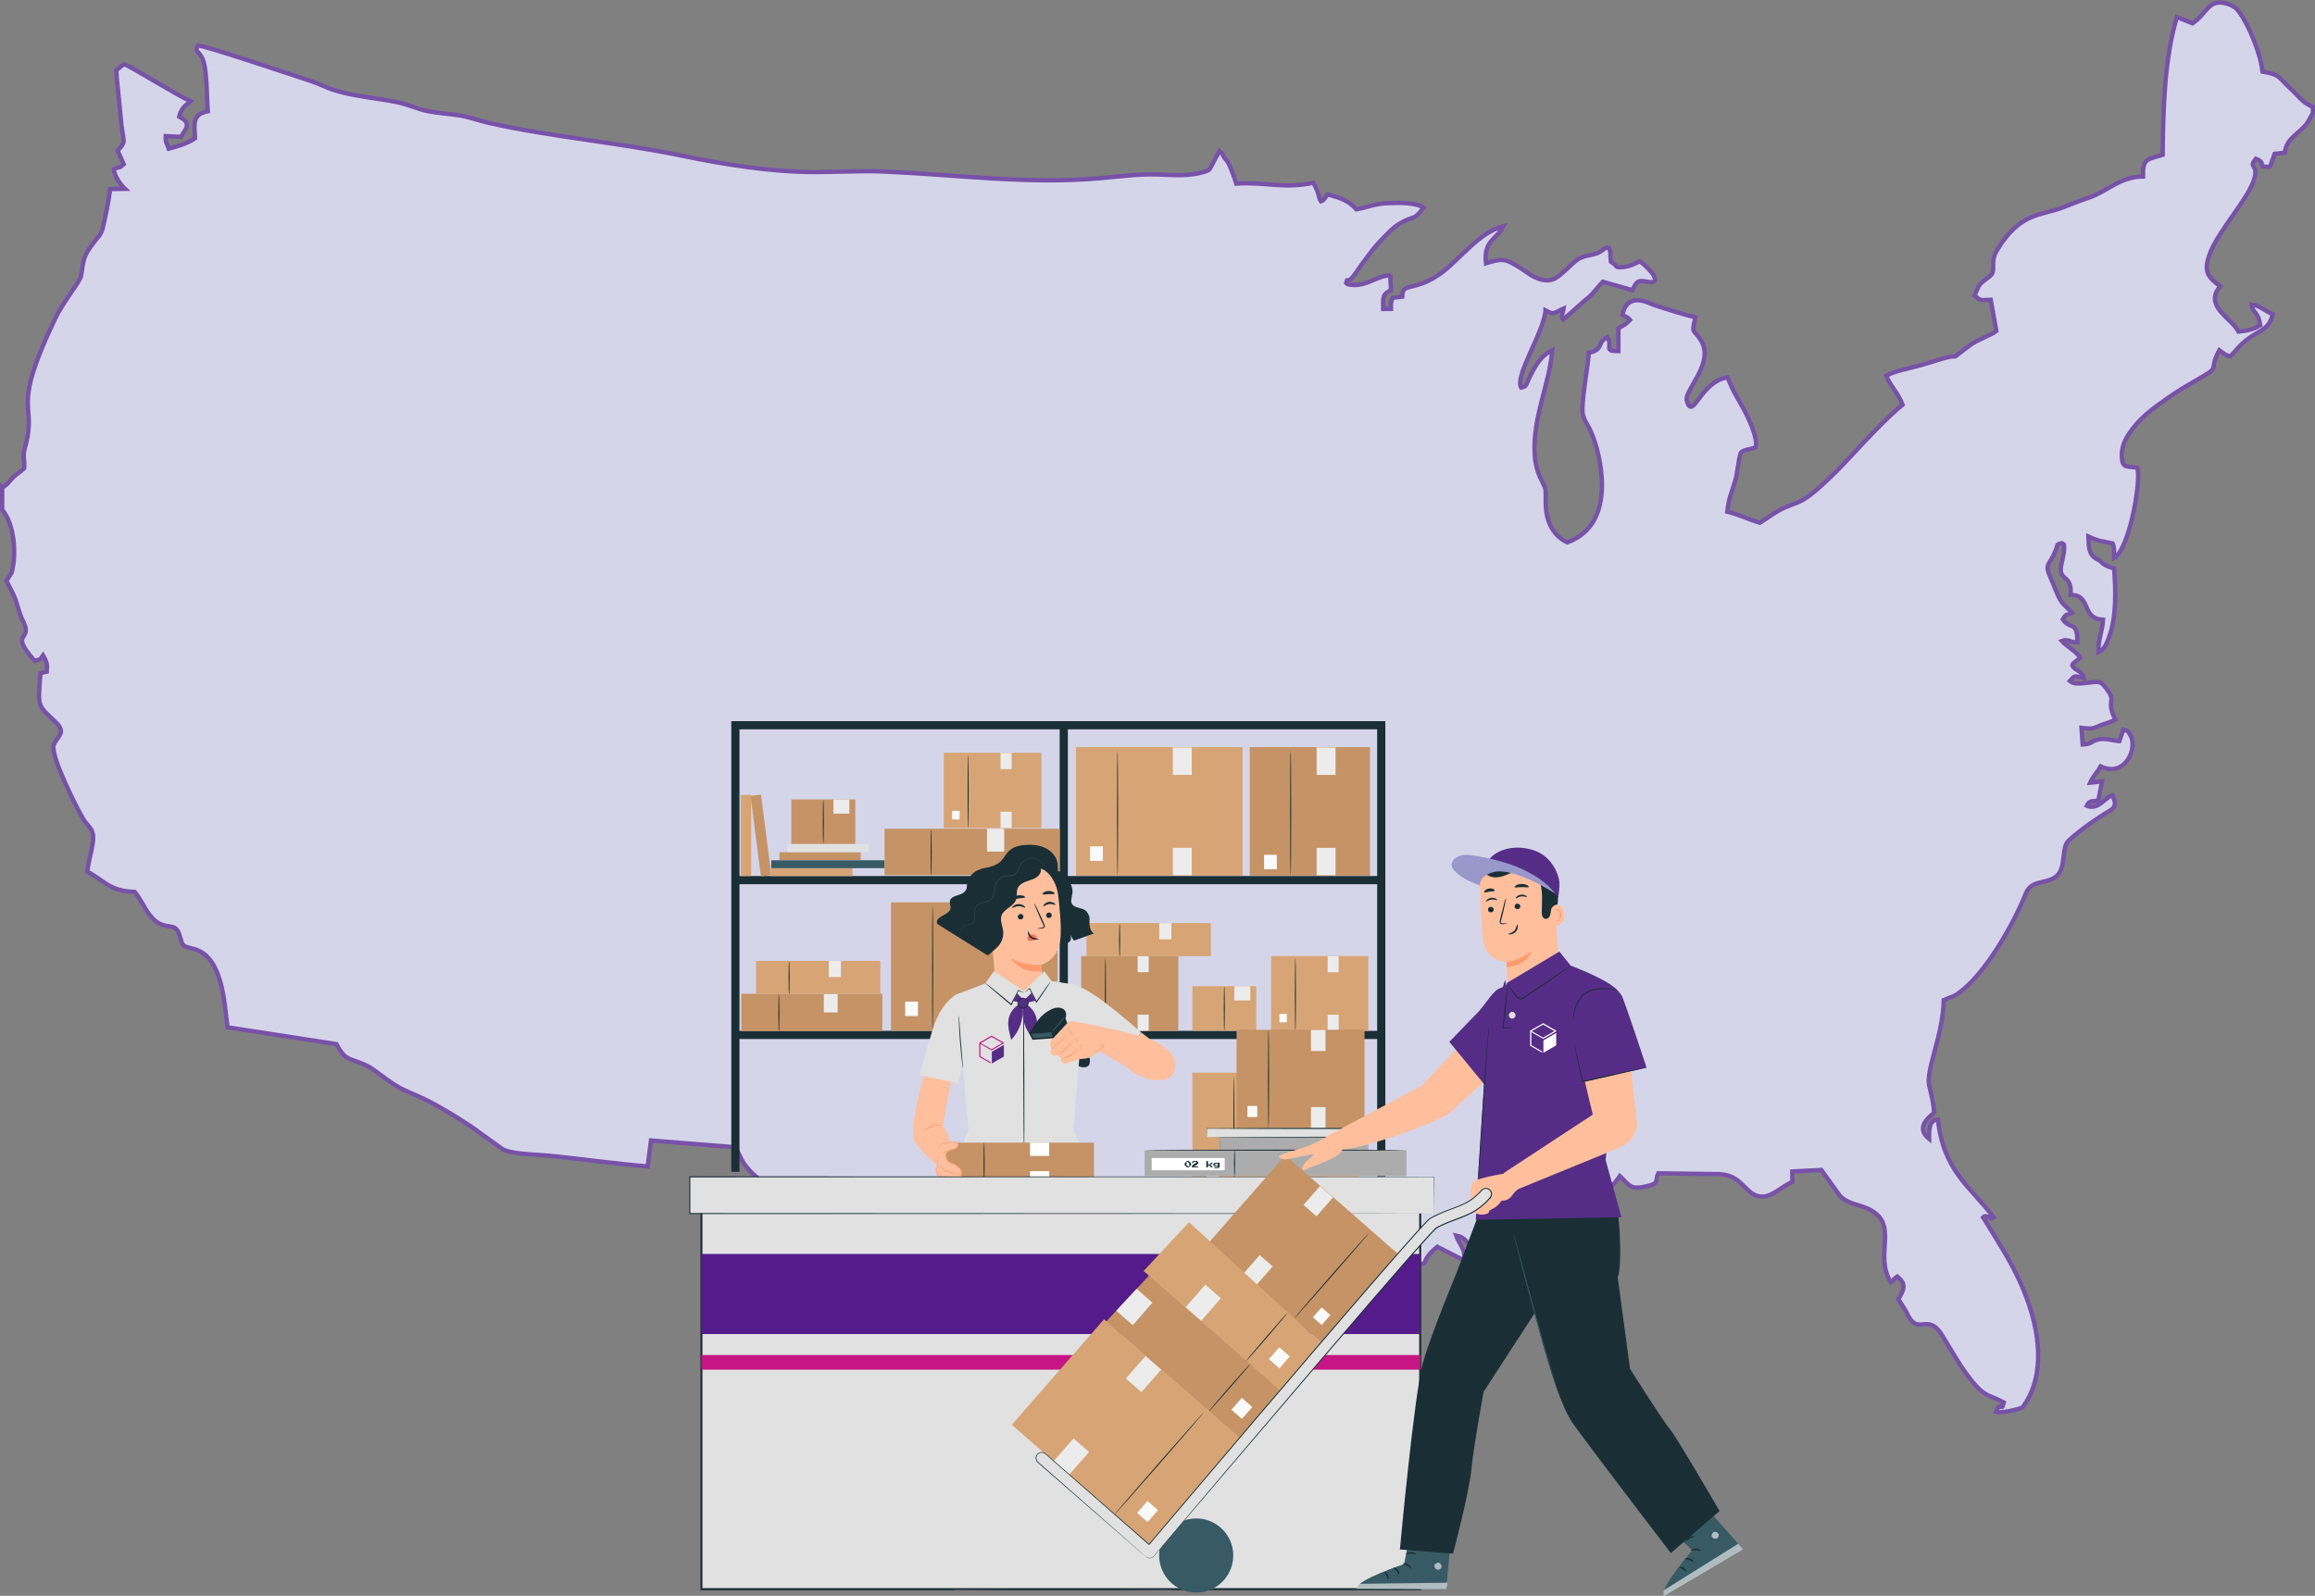 <svg xmlns="http://www.w3.org/2000/svg" id="Layer_2" viewBox="0 0 532.32 367.04"><rect x="0" y="0" width="532.32" height="367.04" fill="#808080" stroke="none"/><defs><style>.cls-1,.cls-2,.cls-3{fill:none;}.cls-2{opacity:.3;}.cls-3{opacity:.6;}.cls-4{fill:#fff;}.cls-5{fill:#ececec;}.cls-6{fill:#ffbf9d;}.cls-7{fill:#fafafa;}.cls-8{fill:#ff9a6c;}.cls-9{fill:#ff735d;}.cls-10{fill:#9898cb;}.cls-11{fill:#c41881;}.cls-12{fill:#acacac;}.cls-13{fill:#c59366;}.cls-14{fill:#c61584;}.cls-15{fill:#d7a575;}.cls-16{fill:#e1e1e1;}.cls-17{fill:#375a64;}.cls-18{fill:#1a2e35;}.cls-19{fill:#552d86;}.cls-20{fill:#552d85;}.cls-21{fill:#551b8b;}.cls-22{fill:#d5d5ea;fill-rule:evenodd;stroke:#7851a8;stroke-miterlimit:10;}</style></defs><g id="Layer_1-2"><path class="cls-22" d="m.5,112.07v5.16c2.78,3.26,3.38,10.21,2.16,14.53l-1.16,1.77c.63,1.53,1.45,2.66,2.06,4.39.64,1.85.91,3.3,1.78,5.02,2.39,4.77-3.51,2.08,2.61,9.04,1.45-.37,1.15-.13,1.95-1.24.83,1.46.99,1.79.87,3.73l-1.47.35c-.59,8.06-.8,7.13,3.59,11.37,2.5,2.4.13,3.28-.53,5.15-.87,2.42,5.49,14.88,6.76,16.99,1.23,2.06,2.67,2.23,2.23,5.46-.32,2.28-.99,4.22-1.27,6.69,4.07,2.16,5.06,4.46,10.89,4.66,1.95,2.29,2.98,5.97,5.81,7.34,2.05,1.01,3.47.06,4.3,2.07,1.06,2.56.17,2.98,3.13,3.61,7.09,1.53,7.36,12.66,8.1,18.12l25.06,3.87c2.28,4.27,2.88,2.9,7.36,5.16,1.42.7,4.65,3.58,7.42,5.01,2.77,1.43,3.9,1.53,8.38,4.01,2.7,1.49,5.27,3.13,7.7,4.71l7.21,5.18c1.9,1.29,8.11,1.32,10.81,1.59,7.59.78,15.13,1.84,22.67,2.48l.77-5.97,19.42,1.55c1.4,2.47,1.17,3.06,3.29,5.38,2.06,2.27,8.52,6.67,9.76,8.35.48.65.08-.07.36.74l1.09,2.39c.76,1.12.52,1.99.96,3.65,1.88,6.99,11.46,16.46,18.68,17.98,1.51-2.07,6.03-6.39,8.2-7.95,1.78-1.28,3.49-2.16,6.18-2.1,2.32.04,4.94.86,5.85,2.42,2.92,4.97,1.64,2.96,5.68,6.37,1.44,1.21.67.97,1.47,2.77,1.89,4.28,7.13,10.58,10.55,13.9,1.93,1.86,2.58,1.71,3.17,5,.55,3.08,3.16,9.48,4.49,11.82,3.18,5.65,12.82,3.23,17.42,7.02,1.88,1.56,3.72,1.18,6.09.27-.61-1.1-1.47-.94-2.29-1.57,1.74-5.59-3.1-7.55-1.95-11.12.55-1.69.58-2.65.69-4.48l-2.28-.6.08-1.44,2.54.4c-.07-1.91-.01-2.86.82-4.34l-1.69-1.12c1.3-1.06,1.26-.44,2.45-1.07.05-4.07,1.55-2.88,2.68-4.05,0,0,.49-.77.57-.88,1.01-1.42,1.52-1.68,1.62-3.59,1.8.39.55.22,1.9,1.06,1.02-1.24,1.15-1.13,2.86-1.69l-.77-2.2c8.23-1.25,15.05-3.15,17.09-11.63l.58-2.6c.27-.64.04-.24.41-.66,2.07.43,2.06,2.36,1.28,4.28l13.35-4.58c4.12-2.07,2.34-.52,6.28.29,2.6.54,5.72.41,8.5.4,1.18-.28-.27-.84,3.43-3.93l6.04,3.08c.65-2.41-1.02-3.59-1.72-5.68,4.24.83,3.45,5.68,3.26,9.03,1.68,1.33,1.95,1.58,4.57,2.27,2.25-2.37,4.77-2.26,9.11-3.16-.14-1.22-.4-3.21-1.18-3.9-1.62-1.45-2.42.78-1.94-2.79,1.99.16,4.37,2.42,6,3.69,1.54,1.2,4.3,3.44,5.73,4.19.77-.43,2.16-2.02,2.54-3.2-1.85-2.42-5.34-2.03-6.19-4.96.76-2.22,1.5-1.56,3.41-2.44.53-1.48.26-1.53-.43-2.56l-5.69.63-.25-1.98-1.89-.14-.65,1.34-4.53.03c-.74-.94-1.51-1.72-1.94-2.85.93-.28,1.78-.6,2.78-1.01,2-.8,1.55-.95,3.04-.04,7.45,4.48,7.88-1.96,11.75-2.45,5.85-.75,6.46,1.77,9.71-2.75.04-.06.11-.15.15-.2.04-.06.11-.17.14-.21.03-.04.09-.14.14-.21,2.41,2.28,2.36,3.35,6.78,2.2,2.29-.6,1.31-1.24,2.06-2.83l14.17.19c3.22.26,4.19,1.46,6.36,3.57,4.04,3.93,6.94-.42,10.32-1.77l-.04-2.4,6.69-.36,4.29,5.96c2.31,2.23,4.47,1.78,7.24,3.38,6.19,3.56.58,10.28,4.45,16.48,1.18-.64.09-.39,1.49-1.31,2.07,1.66,1.65,2.96.25,5.21l1.79,2.85c2.69,6.25,4.75-.23,8.3,5.51,2.44,3.94,4.75,8.26,7.84,11.65,2.27,2.49,3.4,2.17,6.31,3.75-.63,2.07-.09.31-.85,1.01-.49.44-.22-.66-.96,1.16,1.4.32,4.79-.52,6.05-.97,4.98-6.45,4.28-15.8,1.45-24.03-2.73-7.9-6.65-13.47-10.42-19.71.22-.14-.16-.48,1.4-.15.9.18-.26.85.99.12-5.11-6.91-11.5-10.44-12.81-22.52-2.04.2-2.03,2.14-2.02,4.48-3.67-2.96.95-5.61,1.13-6.05-.05-2.18-.69-4.21-1.13-6.35-.73-3.57,3.22-11.55,3.36-19.54,1.61-.77,1.94-.53,3.51-1.67,6.16-4.47,12.61-15.94,15.39-22.9,1.3-3.23,4.77-2,7.04-3.94,2.31-1.97,1-6.53,2.8-8.19,2.51-2.31,6.31-5.01,9.43-6.85,1.62-.96,1.3-1.89.65-3.57-1.91.64-3.3,3.5-5.91,2.42.55-1.19,1.02-1.01,2.62-1.16l.88-4.44-2.73.29c.6-1.43,1.5-2.16,2.4-3.75,5.61,2.77,8.72-4.34,6.76-7.29-.69-1.05-.32-.74-1.52-1.16l-.94,2.65c-1.55-.12-2.8-.64-4.38-.46-2.15.26-1.59,1.12-4.05,1.24l-.27-3.84c1.88.21,2.34.34,4.02-.43,1-.47,2.93-.9,3.75-1.47-2.12-4.43.08-4-1.58-6.46-1.97-2.91-2.1-2.2-5.75-1.9-1.19.1-2.23.19-3.11-.5,1.3-1.51,1.01-1.14,3.22-.62-.63-2.04-1.97-1.61-2.66-2.93.51-1.16-.18-.13.82-1.02.24-.21.63-.42,1-.75-.63-1.3-3.16-2.7-4.23-3.89,1.51-.55,1.83.31,3.57.34.05-5.11-1.69-2.85-3.36-5.32.99-1.59.66-.7,2.15-1.51-.87-1.01-2.14-1.84-2.9-3.28-.71-1.35-1.27-3.05-1.91-4.48-1.71-3.8-.49-2.83.95-6.4.71-1.74.1-1.49,1.48-1.86.75.46.48.11.54.99.12,1.51-.82,3.95-.77,5.18.08,2.45,2.67,1.37,2.25,5.73,4.92-.01,2.34,5.5,7.48,5.71-.13,2.64-1.08,4.18-1.1,7.47,1.36-.56,1.92-1.93,2.46-3.42,1.78-4.8,1.54-10.79,1.18-15.83-.76-.22-1.63-.49-2.25-.91-.74-.48-.48-.43-.99-.83l-1.1-.66c-1.52-.94-1.49-2.77-1.57-4.95,2.2,1.04,2.96,1.04,5.57,1.57.47,1.05.29,1.97.3,3.4,3.72-2.16,6.34-18.41,5.36-20.77-2.33-.5-3.46.34-3.56-2.73-.07-1.97.77-3.76,1.67-5.1,1.93-2.88,3.98-4.66,6.77-6.69,2.72-1.99,4.91-3.47,7.93-5.19,7.24-4.1,3.18-2.05,6.06-7.35.91.65,1.16,1.03,2.5,1.46l2.23-2.44c3.92-3.94,6.52-2.98,7.57-7.31-1.71-.64-3.02-2.05-4.88-2.21.28,2.11,1.49,1.43,2.01,4.76-1.5.93-2.72,1.2-5.01,1.47-1.61-3.16-8.07-5.82-4.23-10.42-2.46-1.99-4.04-2.97-2.4-7.42,2.1-5.67,9.53-13.33,10.42-17.96.52-2.7-1.53-1.96.19-3.96,2.97,1.2-.44,1.85,3.19,1.85.06-.07.14-.29.16-.24l.97-2.75,2.36-.25c.24-3.23,3.29-4.44,4.94-6.55.63-.83.98-1.75,1.49-2.53v-1.44c-2.47-1.02-3.42-2.71-5.36-4.44-2.26-2.01-2.02-3.06-6.21-3.69-.52-4.41-3.2-10.72-5.25-13.55-.69-.95-1.35-1.55-2.63-1.98-4.58-1.53-4.76,2.11-8.2,4.42l-3.61-1.43c-2.85,9.45-3.16,20.88-3.27,31.68-3.55,1.07-4.65.81-4.52,4.99-5.04-.06-8.38,3.46-12.23,4.78-2.22.76-4.18,1.54-6.19,2.32-5.04,1.97-9.74,1.02-15.08,9.71-1.9,3.1-.09,4.77-1.69,6.09-2.27,1.88-2.21,1.18-3.53,4.48,1.5,1.31,1.21,1.01,3.7.97l1.29,7.19c-1.05.87-4.2,1.92-5.9,3.16-5.69,4.16-2.02,2.04-5.56,2.94-2.36.6-4.61,1.45-7.11,2.08-2,.52-5.06,1.1-6.74,2.1.81,2.2,2.71,3.89,3.75,6.66-3.28,2.66-8.39,8.05-11.36,11.28-1.27,1.37-2.32,2.52-3.63,3.82-1.76,1.73-5.58,5.54-8.03,6.86-1.58.85-3.49,1.31-5.19,2.24-1.8,1.01-3.09,2.03-4.61,2.97-2.56-.78-4.55-1.81-7.49-2.57.34-3.13.97-4.27,1.75-6.85.68-2.23.68-4.59,1.34-6.66.54-.78,2.53-.86,3.43-1.3.57-2.15-1.64-6.72-2.65-8.58-.75-1.38-1.33-2.4-2.03-3.65-.38-.68-.59-1.08-.93-1.9l-.87-1.96c-6.32,1.02-7.91,10.14-9.34,5.43-.74-2.44,6.65-8.78,3.13-14.11-1.81-2.74-1.98-1.03-1.19-5.13-2.8-.65-6.76-1.93-9.6-2.86-.88-.29-5.98-3.26-7.14,2.27.84.62,1.1.42,1.74,1.21-.88.93-1.4,1.2-2.68,1.92v5.26c-3.62,0-1.15-.99-2.54-3.2-2.45,1.12-.74,2.85-4.23,3.57-.36,3.97-1.44,9.3-1.5,13.1-.03,2.09,1.22,3.28,2,5.13.7,1.64,1.28,3.49,1.7,5.4,2.08,9.51.24,17.33-7.19,19.97-2.83-1.29-4.91-4.32-4.95-8.87-.05-4.04.25-2.82-1.2-5.9-.75-1.6-1.22-3.44-1.33-5.44-.52-8.56,3.34-15.89,4.05-23.98-2.77,1.26-4.14,3.99-5.41,6.57-.68,1.39-.43,1.8-1.77,2.02-1.51-2.7,5.31-12.92,5.61-17.76,2.11,1.13,1.69.67,4.18-.43-.07.58-.32,1.1-.35,1.48-.05.92-.22.47.29,1.05l4.69-4.18c2.56-1.98,2.51-2.58,4.38-4.5l6.81,1.94c1.09-2.59,1.77-2.18,3.72-1.89,3.27.48.4-2.99-2.05-4.78-1.05.55-2.21,1.18-3.78,1.35-2.22.23-1.14-.24-2.86-1.23-.2-1.33.06-2.18-.44-3.21-1.03-.29-1.35.92-3.2,1.43-1.52.41-2.86.48-4.03,1.29-1.53,1.03-4.02,4.05-5.7,4.57-3.02.94-5.71-1.57-7.56-2.71-3.25-2.01-3.81-2.23-7.8-1.01-.57-5.34,2.43-5.36,4.01-8.52-3.84,1.07-6.37,3.56-9.03,6.03-2.68,2.48-4.69,4.85-8.29,6.56-4.17,1.98-5.93.74-5.93,3.6l-2.23.27c-.04.1-.08.23-.11.32-.02.08-.07.2-.1.31-.64,2.71.26-2.05-.13.63-.05.35-.02.9-.02,1.3l-1.79.02c-.02-2.58-.25-3.39,1.78-4.32l-.15-3.32c-2.39-.42-5.52,2.65-9.17,2.05-.87-.15-.46.04-.96-.39.4-1.51-.21.2,1.2-1.06.24-.21.67-.8.94-1.18.52-.76,1.21-1.78,1.77-2.51,1.19-1.61,2.79-3.79,3.94-4.92,1.48-1.48,2.82-3.1,4.69-4.15,3.24-1.84,2.65-.26,5.27-3.48-1.69-1.24-5.66-1.16-8.04-1.08-3.17.09-4.76.95-7.43,1.44-1.83-2.05-3.68-2.63-6.64-3.45-.6.72-.7,1.32-1.51,1.6-.52-.73-.42-1.27-.81-2.3-.1-.27-.31-.74-.44-1l-.38-.72c-.02-.13-.09-.16-.14-.24-6.9,1.45-10.58-.22-17.72.18-.38-1.3-.97-2.87-1.56-4.21-.52-1.16-.54-.85-1.13-1.69-.72-1.02-.16-.74-1.15-1.58-.5.84-1.13,2.04-1.61,2.97-.71,1.41-.7,1.5-2.32,1.93-2.38.65-5.15.73-7.8.59-6.58-.37-9.47.21-15.64.75-16.63,1.47-32.88-.78-49.39-1.51-5.68-.25-10.79.1-16.44.1-9.99,0-21.1-1.82-30.51-3.78-14.35-2.98-29.82-4.28-44.24-7.51-2.2-.49-4.65-1.39-6.77-1.73-2.47-.39-5.06-.52-7.5-1.03-2.17-.44-4.25-1.47-6.84-2.01-4.61-.95-9.78-1.32-14.28-2.71-2.24-.69-3.83-1.62-6.16-2.36-3.15-.99-24.44-8.22-25.42-7.96-.84,1.51.21,1.14,1.04,2.95.43.97.64,2.35.76,3.5.31,2.85.27,5.72.48,8.65-3.7.74-3.04,3.03-2.93,6.23-1.69,1.16-3.96,1.82-6.03,2.38-.43-1.33-.76-1.14-.72-2.88l3.55.17c.41-.92,1.26-1.75,1.3-2.55.05-.8-.25-1.03-.6-1.36-.44-.41-.13-.1-.67-.45l-.48-.29c.45-1.67,1.01-2.23,2.21-3.22l.4-.35c-3.36-1.46-13.05-7.63-15.27-8.52-.81.52-1.04.85-1.81,1.46.19,3.08.69,6.68.95,10.1.51,6.83,1.68,5.76-.62,8.37l1.39,3.08c-1.38,1.33-.86.34-2.24,1.16-.01,1.44,1.57,3.67,2.52,4.52l-3.39.07c-.28,2.46-1.1,6.41-1.71,8.91-.41,1.72-1.1,2.08-2.03,3.31-2.49,3.32-2.29,3.64-2.94,7.65-.23,1.46-4.04,5.86-6.01,9.99-10.5,22.04-3.85,18.73-6.91,29.6-.6,2.1-.02,2.72-.17,4.74-1.2,1.13-1.84,1.32-2.73,2.27-.96,1.03-1.02,1.36-2.27,2.16h0Z"></path><rect class="cls-15" x="274.17" y="246.73" width="38.32" height="29.56" transform="translate(586.66 523.01) rotate(180)"></rect><rect class="cls-7" x="277.42" y="269.56" width="2.94" height="3.32" transform="translate(557.77 542.44) rotate(180)"></rect><rect class="cls-5" x="296.45" y="246.81" width="4.35" height="6.31"></rect><rect class="cls-5" x="296.45" y="269.89" width="4.35" height="6.31"></rect><path class="cls-18" d="m283.73,276.49c-.07,0-.12-6.5-.12-14.52s.05-14.52.12-14.52.12,6.5.12,14.52-.05,14.52-.12,14.52Z"></path><rect class="cls-18" x="243.67" y="165.87" width="1.88" height="100.7"></rect><rect class="cls-18" x="168.16" y="165.87" width="1.88" height="103.66"></rect><rect class="cls-18" x="316.67" y="165.87" width="1.88" height="107.58"></rect><rect class="cls-18" x="241.87" y="92.66" width="1.88" height="148.3" transform="translate(76 409.62) rotate(-90)"></rect><rect class="cls-18" x="242.73" y="128.28" width="1.88" height="148.3" transform="translate(41.25 446.1) rotate(-90)"></rect><rect class="cls-18" x="241.87" y="163.89" width="1.88" height="148.3" transform="translate(4.77 480.85) rotate(-90)"></rect><rect class="cls-15" x="170.32" y="182.82" width="2.41" height="18.67"></rect><rect class="cls-13" x="173.78" y="182.82" width="2.41" height="18.67" transform="translate(-22.98 23.77) rotate(-7.29)"></rect><rect class="cls-15" x="185.77" y="191.25" width="1.81" height="18.67" transform="translate(-13.9 387.26) rotate(-90)"></rect><rect class="cls-13" x="187.66" y="187.58" width="1.81" height="18.67" transform="translate(-8.35 385.48) rotate(-90)"></rect><rect class="cls-16" x="189.47" y="185.73" width="1.81" height="18.67" transform="translate(-4.69 385.44) rotate(-90)"></rect><rect class="cls-17" x="189.47" y="185.74" width="1.81" height="26.06" transform="translate(-8.4 389.15) rotate(-90)"></rect><rect class="cls-13" x="204.89" y="207.54" width="38.32" height="29.56" transform="translate(448.09 444.64) rotate(180)"></rect><rect class="cls-7" x="208.13" y="230.37" width="2.94" height="3.32" transform="translate(419.21 464.06) rotate(180)"></rect><rect class="cls-5" x="227.16" y="207.62" width="4.35" height="6.31"></rect><rect class="cls-5" x="227.16" y="230.7" width="4.35" height="6.31"></rect><path class="cls-18" d="m214.45,237.3c-.07,0-.12-6.5-.12-14.52s.05-14.52.12-14.52.12,6.5.12,14.52-.05,14.52-.12,14.52Z"></path><rect class="cls-15" x="247.41" y="171.85" width="38.32" height="29.56" transform="translate(533.14 373.25) rotate(180)"></rect><rect class="cls-7" x="250.66" y="194.68" width="2.94" height="3.32" transform="translate(504.26 392.68) rotate(180)"></rect><rect class="cls-5" x="269.69" y="171.92" width="4.35" height="6.31"></rect><rect class="cls-5" x="269.69" y="195.01" width="4.35" height="6.31"></rect><path class="cls-18" d="m256.98,201.61c-.07,0-.12-6.5-.12-14.52s.05-14.52.12-14.52.12,6.5.12,14.52-.05,14.52-.12,14.52Z"></path><rect class="cls-13" x="287.37" y="171.85" width="27.66" height="29.56" transform="translate(602.4 373.25) rotate(180)"></rect><rect class="cls-7" x="290.66" y="196.6" width="2.94" height="3.32" transform="translate(584.26 396.53) rotate(180)"></rect><rect class="cls-5" x="302.75" y="171.92" width="4.35" height="6.31"></rect><rect class="cls-5" x="302.75" y="195.01" width="4.35" height="6.31"></rect><path class="cls-18" d="m296.78,201.51c-.07,0-.12-6.5-.12-14.52s.05-14.52.12-14.52.12,6.5.12,14.52-.05,14.52-.12,14.52Z"></path><rect class="cls-13" x="248.61" y="219.89" width="22.35" height="17.23" transform="translate(519.56 457.01) rotate(180)"></rect><rect class="cls-7" x="250.5" y="233.2" width="1.71" height="1.94" transform="translate(502.72 468.34) rotate(180)"></rect><rect class="cls-5" x="261.6" y="219.93" width="2.54" height="3.68"></rect><rect class="cls-5" x="261.6" y="233.39" width="2.54" height="3.68"></rect><path class="cls-18" d="m254.19,237.24c-.07,0-.12-3.79-.12-8.47s.05-8.47.12-8.47.12,3.79.12,8.47-.05,8.47-.12,8.47Z"></path><rect class="cls-15" x="292.29" y="219.89" width="22.35" height="17.23" transform="translate(606.93 457.01) rotate(180)"></rect><rect class="cls-7" x="294.19" y="233.2" width="1.71" height="1.94" transform="translate(590.09 468.34) rotate(180)"></rect><rect class="cls-5" x="305.28" y="219.93" width="2.54" height="3.68"></rect><rect class="cls-5" x="305.28" y="233.39" width="2.54" height="3.68"></rect><path class="cls-18" d="m297.87,237.24c-.07,0-.12-3.79-.12-8.47s.05-8.47.12-8.47.12,3.79.12,8.47-.05,8.47-.12,8.47Z"></path><rect class="cls-13" x="203.4" y="190.62" width="40.27" height="10.68"></rect><path class="cls-18" d="m214.12,201.48c-.07,0-.12-2.41-.12-5.39s.05-5.39.12-5.39.12,2.41.12,5.39-.05,5.39-.12,5.39Z"></path><rect class="cls-5" x="226.97" y="190.62" width="3.94" height="5.25"></rect><rect class="cls-13" x="170.47" y="228.57" width="32.42" height="8.6"></rect><path class="cls-18" d="m179.1,237.39c-.07,0-.12-1.94-.12-4.34s.05-4.34.12-4.34.12,1.94.12,4.34-.05,4.34-.12,4.34Z"></path><rect class="cls-5" x="189.44" y="228.64" width="3.17" height="4.23"></rect><rect class="cls-15" x="173.84" y="221" width="28.59" height="7.59"></rect><path class="cls-18" d="m181.45,228.71c-.07,0-.12-1.71-.12-3.82s.05-3.82.12-3.82.12,1.71.12,3.82-.05,3.82-.12,3.82Z"></path><rect class="cls-5" x="190.57" y="221" width="2.79" height="3.73"></rect><rect class="cls-15" x="249.84" y="212.32" width="28.59" height="7.59"></rect><path class="cls-18" d="m257.45,220.03c-.07,0-.12-1.71-.12-3.82,0-2.11.05-3.82.12-3.82s.12,1.71.12,3.82-.05,3.82-.12,3.82Z"></path><rect class="cls-5" x="266.57" y="212.32" width="2.79" height="3.73"></rect><rect class="cls-13" x="184.2" y="181.64" width="10.24" height="14.7" transform="translate(378.31 -.33) rotate(90)"></rect><path class="cls-18" d="m189.32,194.09c-.07,0-.12-2.28-.12-5.09s.05-5.09.12-5.09.12,2.28.12,5.09-.05,5.09-.12,5.09Z"></path><path class="cls-5" d="m191.62,183.87c.05,0,0,3.27,0,3.27h3.68v-3.27h-3.68Z"></path><rect class="cls-15" x="276.4" y="224.6" width="10.24" height="14.7" transform="translate(513.47 -49.57) rotate(90)"></rect><path class="cls-18" d="m281.52,237.05c-.07,0-.12-2.28-.12-5.09s.05-5.09.12-5.09.12,2.28.12,5.09-.05,5.09-.12,5.09Z"></path><path class="cls-5" d="m283.82,226.83c.05,0,0,3.27,0,3.27h3.68v-3.27h-3.68Z"></path><rect class="cls-15" x="217.02" y="173.14" width="22.45" height="17.32" transform="translate(456.49 363.6) rotate(180)"></rect><rect class="cls-7" x="218.92" y="186.52" width="1.72" height="1.95" transform="translate(439.57 374.98) rotate(180)"></rect><rect class="cls-5" x="230.07" y="173.19" width="2.55" height="3.7"></rect><rect class="cls-5" x="230.07" y="186.71" width="2.55" height="3.7"></rect><path class="cls-18" d="m222.62,190.58c-.07,0-.12-3.81-.12-8.51s.05-8.51.12-8.51.12,3.81.12,8.51-.05,8.51-.12,8.51Z"></path><polygon class="cls-6" points="262.36 237.42 268.38 242.12 264.22 245.13 260.05 241.28 262.36 237.42"></polygon><path class="cls-18" d="m243.2,239.9s2.81,3.17,3.96,4.58c.52.64,1.31,1.04,2.14,1,.35-.02.69-.11.96-.34.11-.09.19-.26.26-.47.26-.81.03-1.71-.55-2.34l-3.33-3.57-3.44,1.13Z"></path><path class="cls-18" d="m242.71,200.27c2.26.05,4.2,3.41,3.87,5.3-.16.92-.58,1.97.17,2.65.74.67,2.28.62,2.99,1.31,0,0,.9.89.8,2.05-.1,1.16.09,2.7,1.01,3.12l-4.59,1.65c-.47-.48-.66-1.23-1.14-1.71.54.5,1.07,2.29-1.39,2.5l-1.53-1.35c-4.18,1.08-8.56,2.41-11.9.6"></path><path class="cls-18" d="m221.44,210.33c.3-.87.8-1.67,1-2.57.45-1.93-.45-4.12.51-5.84.69-1.23,2.12-1.81,3.48-2.2,1.35-.39,2.64-.62,3.66-1.59.75-.71,1.18-1.7,1.93-2.41,1.06-1.02,2.61-1.34,4.08-1.4,1.51-.07,3.07.11,4.41.8,1.34.69,2.45,1.96,2.66,3.45.1.73,0,1.49.22,2.19.24.77.83,1.38,1.19,2.11.76,1.53.3,3.57-1.05,4.63l-10.59,13.18c-2.19.78-4.57-2-6.22-3.63-1.65-1.64-6.05-4.52-5.29-6.71Z"></path><path class="cls-6" d="m243.3,205.79c-.37-3.04-2.62-6.67-5.64-6.17l-9.36,2.96c-.92.15-1.41.89-1.34,1.82l2.06,22.71s.1.25.08.25c0,0,2.53,6.34,8.7,4.01,1.22-.46,1.78-.03,1.95-1.45h0c.27-.11,0,0,0-.17-.02-1.73-.15-5.28-.15-5.28h0c-.09-1.85-.13-2.61-.13-2.59,0,0,3.86-.88,4.37-6.02.25-2.56-.12-6.7-.53-10.08Z"></path><path class="cls-18" d="m235.33,210.77c.03.34-.23.66-.59.7-.36.04-.68-.2-.71-.55-.03-.34.23-.66.59-.7.36-.04.68.21.71.55Z"></path><path class="cls-18" d="m241.85,210.44c.03.34-.23.66-.59.7-.36.04-.68-.2-.71-.55-.03-.34.23-.66.59-.7.36-.04.68.21.71.55Z"></path><path class="cls-18" d="m242.7,208.12c-.07.12-.67-.28-1.43-.18-.76.08-1.26.61-1.36.51-.05-.04.02-.25.23-.48.21-.23.59-.48,1.07-.54.47-.06.9.1,1.16.28.26.18.37.36.33.42Z"></path><path class="cls-18" d="m235.74,208.76c-.09.11-.68-.34-1.5-.32-.82,0-1.4.47-1.5.37-.04-.05.04-.24.3-.45.25-.21.68-.42,1.19-.42.51,0,.94.18,1.2.38.26.2.35.39.3.44Z"></path><path class="cls-18" d="m238.49,213.6s.43-.14,1.13-.27c.18-.03.35-.07.37-.2.03-.13-.05-.32-.15-.52-.19-.42-.4-.87-.61-1.33-.85-1.9-1.48-3.47-1.4-3.5.08-.03.83,1.48,1.68,3.38.21.47.4.92.59,1.34.08.2.21.42.13.7-.04.14-.17.24-.28.28-.11.04-.21.05-.3.06-.71.08-1.15.11-1.16.07Z"></path><path class="cls-8" d="m239.46,221.89s-3.41.42-6.92-1.42c0,0,1.93,3.63,7,2.85l-.07-1.43Z"></path><path class="cls-9" d="m238.29,215.31c-.27-.32-.73-.48-1.16-.4-.3.05-.6.22-.77.48-.17.26-.19.61,0,.84.21.26.61.29.93.18.33-.12.61-.35.87-.59.07-.07.15-.13.19-.22.04-.09.05-.2-.02-.26"></path><path class="cls-18" d="m236.45,214.21c.11-.01.16.75.84,1.25.68.5,1.49.37,1.5.48.01.05-.17.16-.51.19-.34.03-.83-.05-1.25-.36-.42-.31-.61-.74-.66-1.05-.05-.32.03-.51.08-.51Z"></path><path class="cls-18" d="m235.71,206.37c-.06.2-.76.15-1.58.29-.82.13-1.47.41-1.59.25-.05-.08.05-.27.31-.47.26-.2.67-.4,1.16-.49.49-.08.95-.03,1.26.07.31.1.47.25.45.34Z"></path><path class="cls-18" d="m242.48,205.58c-.13.17-.69.03-1.36.07-.67.01-1.22.18-1.36.02-.06-.08.02-.24.25-.41.23-.16.63-.31,1.09-.33.46-.01.86.11,1.1.26.24.15.33.31.27.39Z"></path><path class="cls-18" d="m218.43,209.35c.48-.89-.45-1.88.29-2.7.67-.75,2.45-.77,3.08-1.54.49-.6.51-.75.53-1.31.02-.7.34-3.64,4.62-4.23l.6,2.67c.27-.13.55-.23.82-.33,3.49-1.28,7.13-2.13,10.83-2.55.45.76,0,1.79-.7,2.32-.7.54-1.6.74-2.43,1.03-.83.3-1.69.76-2.05,1.57-.38.86-.09,1.89-.43,2.77-.58,1.51-2.71,1.97-3.28,3.48-.43,1.15.22,2.39.36,3.6.16,1.38-.37,2.82-1.39,3.76-.81.74-2.18,2.08-2.27,1.81l-11.48-7.18c-.66-1.61,2.24-1.97,2.9-3.18Z"></path><path class="cls-17" d="m220.91,215.75s0-.03-.03-.08c-.02-.05-.06-.13-.08-.23-.06-.2-.11-.53-.04-.93.07-.4.27-.88.69-1.27.21-.2.48-.35.79-.44.31-.09.66-.12,1.02-.24.18-.06.35-.15.49-.29.15-.13.25-.31.33-.5.15-.38.17-.81.15-1.24-.02-.43-.08-.87-.02-1.32.03-.22.1-.44.22-.64.13-.19.28-.37.48-.49.4-.26.89-.37,1.38-.49.49-.12,1.01-.24,1.46-.54.23-.15.42-.36.56-.59.14-.24.22-.51.27-.78.1-.54.1-1.1.21-1.64.2-1.09,1.01-1.99,1.98-2.35.48-.19,1-.2,1.51-.25.25-.03.51-.06.75-.14.24-.08.47-.2.65-.38.36-.36.48-.85.64-1.27.14-.43.37-.81.66-1.13.58-.62,1.34-.98,2.06-1.06.72-.09,1.38.12,1.88.41.5.29.84.67,1.08,1,.23.34.35.63.41.84.04.1.05.18.07.23.01.05.02.08.02.08,0,0-.01-.11-.07-.32-.06-.21-.18-.51-.4-.85-.23-.34-.58-.72-1.08-1.02-.5-.3-1.17-.51-1.91-.43-.73.07-1.52.43-2.12,1.07-.29.32-.53.72-.68,1.15-.16.43-.28.9-.62,1.23-.33.34-.84.44-1.34.49-.5.05-1.03.06-1.54.26-1,.37-1.84,1.3-2.04,2.42-.1.56-.1,1.11-.21,1.64-.05.26-.13.52-.26.75-.13.22-.31.42-.52.56-.87.57-1.99.5-2.83,1.04-.21.13-.38.32-.51.52-.13.21-.19.44-.23.67-.06.46,0,.91.02,1.34.02.42,0,.84-.14,1.21-.07.18-.17.35-.31.47-.13.13-.3.22-.47.28-.34.12-.69.15-1.01.25-.32.09-.6.26-.81.46-.43.41-.63.9-.69,1.31-.07.41,0,.73.06.94.03.11.07.18.09.23.02.05.04.08.04.07Z"></path><path class="cls-6" d="m213.88,242.14c-.07.59-4.81,15.27-3.73,19.98.46,2.01,6.29,6.72,6.29,6.72l1.89,1.26c.42-1.96,1.23-3.4,1.15-4.99,0,0-.36-.12-.93-2.41-.57-2.29-1.78-3.75-1.78-3.75l2.71-14.29-5.59-2.52Z"></path><path class="cls-16" d="m222.87,227.61l5.73-2.2h0c1.03,2.06,3.12,3.43,5.42,3.4,2.44-.02,4.52-1.36,5.71-3.54l.38.13,6.88,1.03,1.72,10.48-1.9,23.28,1.45,2.75.52,2.92-26.69-1.13-.31-1.68c-.11-.62,0-1.26.31-1.8l.6-1.05-2.71-31.5,2.88-1.09Z"></path><path class="cls-16" d="m220.52,228.86l-.53-.19s-3.63,1.79-5.53,8.11c-1.9,6.32-3.02,10.47-3.02,10.47l8.95,1.96,2.17-11.18-2.04-9.17Z"></path><path class="cls-18" d="m220.47,233.52s.04.17.06.48c.03.35.06.79.1,1.31.08,1.15.2,2.66.32,4.33.14,1.67.26,3.18.36,4.33.04.52.08.96.11,1.31.02.31.03.48.01.48-.01,0-.05-.17-.09-.48-.05-.31-.1-.75-.17-1.31-.13-1.1-.29-2.63-.42-4.33-.13-1.69-.22-3.23-.26-4.34-.02-.56-.03-1.01-.04-1.32,0-.31,0-.48.02-.48Z"></path><path class="cls-8" d="m216.75,259.06s-.27-.05-.69-.1c-.42-.05-1.02-.05-1.63.14-.62.19-1.11.51-1.44.79-.32.27-.49.48-.52.46-.02-.01.11-.26.42-.57.31-.31.82-.68,1.47-.88.65-.2,1.28-.18,1.71-.09.43.09.68.22.67.24Z"></path><path class="cls-6" d="m252.68,360.74c-.14-.24-1.35-5.47-1.35-5.47l8.15-2.21,1,7.51-7.8.16Z"></path><path class="cls-9" d="m260.44,359.1v.6s8.83,4.16,8.91,6.08l-17.62-.28.33-6.69c2.6,1.43,5.34,1.63,8.38.29Z"></path><g class="cls-3"><path class="cls-4" d="m253.81,360.98c-.34.1-.58.54-.51.93.07.39.46.68.8.58.34-.09.65-.61.54-.99-.11-.38-.58-.69-.89-.5"></path></g><g class="cls-3"><path class="cls-4" d="m251.73,365.51l.08-1.61,16.86.85s.78.4.68,1.03l-17.62-.28Z"></path></g><path class="cls-18" d="m260.5,359.76c0,.1-.44.14-.86.45-.43.3-.66.72-.74.68-.08-.02.06-.61.58-.97.52-.37,1.04-.24,1.02-.15Z"></path><path class="cls-18" d="m262.33,360.66c.02.1-.36.26-.65.67-.31.4-.39.85-.47.84-.08.01-.13-.56.25-1.07.37-.51.88-.54.88-.45Z"></path><path class="cls-18" d="m263.35,363.2c-.08.02-.19-.47.04-1.01.23-.54.63-.74.67-.66.05.08-.22.37-.4.81-.19.44-.22.85-.31.86Z"></path><path class="cls-6" d="m236.36,360.74c.14-.24-.18-7.78-.18-7.78l-8.15-2.21.53,9.82,7.8.16Z"></path><path class="cls-9" d="m228.6,359.1v.6s-8.83,4.16-8.91,6.08l17.62-.28-.33-6.69c-2.6,1.43-5.34,1.63-8.38.29Z"></path><g class="cls-3"><path class="cls-4" d="m235.22,360.98c.34.1.58.54.51.93-.07.39-.46.68-.8.58-.34-.09-.65-.61-.54-.99s.58-.69.89-.5"></path></g><g class="cls-3"><path class="cls-4" d="m237.31,365.51l-.08-1.61-16.86.85s-.78.4-.68,1.03l17.62-.28Z"></path></g><path class="cls-18" d="m228.54,359.76c0,.1.44.14.86.45.43.3.66.72.74.68.08-.02-.06-.61-.58-.97-.52-.37-1.04-.24-1.02-.15Z"></path><path class="cls-18" d="m226.7,360.66c-.02.1.36.26.65.67.31.4.39.85.47.84.08.01.13-.56-.25-1.07-.37-.51-.88-.54-.88-.45Z"></path><path class="cls-18" d="m225.69,363.2c.08.02.19-.47-.04-1.01-.23-.54-.63-.74-.67-.66-.05.08.22.37.4.81.19.44.22.85.31.86Z"></path><path class="cls-18" d="m248.26,265.31c.38.28,4.83,23.33,8.11,48.55,2.7,20.74,4.09,41.7,4.09,41.7l-8.76,1.64s-7.7-25.8-11.68-44.33c-3.67-17.08-5.39-29.02-5.39-29.02l.25-12.43,13.37-6.1Z"></path><path class="cls-18" d="m222.57,265.14s-6.94,8.29-6.51,20.62c.26,7.38,12.05,69.88,12.05,69.88l8.63-.06-.93-68.36,1.24-16.09-14.48-5.99Z"></path><path class="cls-17" d="m253.51,356.67s-.32-.49-.49-1.2c-.17-.71-.17-1.31-.12-1.31.06,0,.15.57.31,1.25.17.69.35,1.23.3,1.26Z"></path><path class="cls-17" d="m256.5,356.1s-.04-.03-.07-.1h0c-.03-.22-.05-.68-.13-1.21-.1-.72-.27-1.28-.21-1.3.05-.03.3.52.41,1.27.08.55.06,1.03.02,1.23h0c0,.06,0,.11,0,.11Z"></path><path class="cls-17" d="m259.36,355.62c-.06,0-.02-.67-.12-1.48-.1-.81-.3-1.43-.25-1.46.05-.03.34.58.45,1.42.11.84-.03,1.52-.08,1.51Z"></path><path class="cls-17" d="m235.19,355.73c-.05-.03.13-.6.18-1.34.06-.74-.03-1.34.03-1.36.05-.02.24.59.17,1.38-.06.78-.34,1.35-.38,1.32Z"></path><path class="cls-17" d="m232.28,355.69c-.06,0-.13-.59-.16-1.33-.03-.74-.02-1.34.04-1.34.06,0,.13.59.16,1.33.03.74.02,1.34-.04,1.34Z"></path><path class="cls-17" d="m229.99,355.61s-.28-.54-.41-1.28c-.13-.74-.11-1.36-.05-1.37.06,0,.12.6.25,1.32.13.72.27,1.3.21,1.33Z"></path><path class="cls-16" d="m246.59,226.41s1.89.12,6.54,3.49c3.99,2.9,9.23,7.52,9.23,7.52l-3.9,6.49h0l-11.87-8.51v-8.99Z"></path><path class="cls-6" d="m252.71,236.03s9.79,2.08,12.32,3.24c2.53,1.16,4.95,2.99,5.09,4.7.14,1.71.37,4.66-4.06,4.46-4.44-.2-5.76-2.3-8.45-3.86-3.12-1.81-5.07-2.93-5.07-2.93l.18-5.6Z"></path><path class="cls-6" d="m245.43,235.22c-.16.13-2.89,3.14-3.45,3.67-.44.41-.57.78-.54,1.31.02.33.11.65.24.96l.08.2s-.62.92.38,1.37c0,0,.53.18,1.15-.06,0,0,.1.57.75.77,0,0-.17.23-.01.62.16.39.36.49.88.55.52.06,3.22-1.01,3.22-1.01,0,0,1.2,0,2.34-.33,1.14-.33,2.21-1.54,2.21-1.54l1.53-2.27-1.4-3.41s-6.35-1.31-6.57-1.18c-.22.13-.82.35-.82.35Z"></path><path class="cls-8" d="m245.76,237.8s-.84.86-1.95,1.83c-.56.49-1.07.91-1.44,1.22-.37.31-.58.52-.6.5-.02-.02.16-.26.51-.6.35-.34.85-.78,1.4-1.27,1.11-.97,2.05-1.72,2.08-1.68Z"></path><path class="cls-8" d="m246.88,239.57s-.72.81-1.72,1.66c-1.01.86-1.83,1.54-1.87,1.5-.04-.04.73-.79,1.73-1.65,1-.86,1.82-1.55,1.86-1.51Z"></path><path class="cls-8" d="m247.95,241.15s-.16.22-.45.53c-.29.31-.7.75-1.27,1.11-.56.35-1.13.58-1.56.64-.43.06-.7.02-.7,0,0-.03.26-.04.67-.14.41-.09.94-.32,1.48-.67.54-.34.96-.75,1.28-1.04.32-.29.53-.45.55-.43Z"></path><path class="cls-8" d="m254.07,239.9s-.09.14-.22.36c-.13.22-.31.55-.56.87-.5.65-1.04,1.04-1.08.99-.04-.04.43-.49.92-1.12.25-.31.44-.61.61-.82.17-.21.33-.3.34-.28Z"></path><path class="cls-8" d="m246.92,237.89s-.14.05-.34-.02c-.2-.06-.47-.23-.65-.51-.18-.29-.21-.6-.18-.81.03-.21.11-.33.13-.32.06,0-.09.52.22,1.02.31.5.84.58.82.64Z"></path><path class="cls-8" d="m247.97,239.72s-.11.01-.23-.07c-.13-.08-.28-.23-.36-.45-.08-.22-.07-.44-.03-.58.04-.14.11-.21.13-.2.05.02-.05.35.08.71.13.36.43.54.4.59Z"></path><path class="cls-8" d="m248.7,241.48s-.1-.03-.18-.15c-.08-.12-.16-.32-.16-.54,0-.23.07-.43.15-.55.08-.12.16-.17.18-.16.05.04-.14.31-.13.7,0,.39.18.66.14.7Z"></path><path class="cls-18" d="m235.48,265.3c-.07,0-.15-8.22-.19-18.35-.04-10.14,0-18.35.06-18.35.07,0,.15,8.21.19,18.35.04,10.13,0,18.35-.06,18.35Z"></path><polygon class="cls-16" points="240.14 223.38 235.48 227.95 228.53 223.38 226.6 226.15 235.48 231.76 241.76 225.62 240.14 223.38"></polygon><path class="cls-18" d="m235.48,228.34s-.5-.15-1.33-.47l.1-.04c-.39.82-.96,1.97-1.63,3.29l-.07.13-.12-.1c-.33-.27-.66-.55-1.01-.84-1.35-1.13-2.57-2.16-3.44-2.92-.44-.38-.79-.69-1.03-.91-.24-.22-.37-.34-.35-.36.01-.01.16.09.42.28.26.2.62.48,1.08.85.9.72,2.14,1.73,3.49,2.86.34.29.68.57,1,.84l-.18.04c.68-1.31,1.28-2.45,1.71-3.25l.03-.06.06.03c.81.36,1.28.58,1.27.61Z"></path><path class="cls-19" d="m235.03,231.21l-.46-.29c-1.41.56-2.55,2.25-2.7,3.77-.15,1.51.25,3.02.65,4.49,2.05-2.21,2.98-4.99,2.51-7.97Z"></path><path class="cls-19" d="m235.26,231.21l.46-.29c1.41.56,2.55,2.25,2.7,3.77.15,1.51-.25,3.02-.65,4.49-2.05-2.21-2.98-4.99-2.51-7.97Z"></path><polygon class="cls-19" points="233.02 230.27 234.3 230.46 235.06 229.73 233.91 228.5 233.02 230.27"></polygon><path class="cls-18" d="m234.3,230.47h0s-1.29-.19-1.29-.19h0s.9-1.79.9-1.79h.01s1.15,1.25,1.15,1.25h0s-.76.74-.76.74Zm-1.26-.21l1.25.19.75-.72-1.12-1.2-.88,1.73Z"></path><path class="cls-18" d="m235.61,228.24s.4-.39,1.09-.95l.08-.06.05.09c.42.78.99,1.87,1.62,3.09h-.21c.06-.1.13-.2.2-.3.83-1.2,1.59-2.28,2.15-3.05.56-.77.92-1.24.95-1.22.03.02-.28.52-.81,1.32-.53.8-1.27,1.89-2.1,3.09-.07.1-.13.19-.2.28l-.12.17-.09-.18c-.62-1.22-1.17-2.33-1.55-3.13l.13.03c-.72.53-1.17.85-1.19.82Z"></path><polygon class="cls-19" points="238.07 230.16 236.29 230.58 235.68 229.89 237.18 228.4 238.07 230.16"></polygon><path class="cls-18" d="m236.29,230.6h0s-.63-.71-.63-.71h0s1.51-1.51,1.51-1.51h0s.9,1.79.9,1.79l-1.8.43Zm-.6-.71l.61.68,1.75-.42-.88-1.74-1.48,1.47Z"></path><path class="cls-19" d="m235.52,229.55l-.26-.03c-.59,0-1.15.5-1.19,1.09-.04.59.44,1.17,1.02,1.25.59.07,1.2-.37,1.3-.95.11-.58-.3-1.21-.88-1.35Z"></path><path class="cls-18" d="m235.52,229.55s.11-.01.29.07c.18.08.41.26.57.58.16.31.2.81-.08,1.21-.26.39-.81.69-1.37.55-.42-.11-.73-.43-.88-.78-.15-.35-.11-.75.05-1.03.32-.57.89-.7,1.16-.67h0c.17.04.26.06.26.08s-.1.02-.27.01h0c-.24,0-.72.17-.98.67-.12.24-.14.56-.01.85.13.29.39.55.73.64.44.12.9-.12,1.13-.44.24-.32.23-.73.11-1.01-.12-.29-.32-.47-.46-.57-.15-.1-.25-.13-.24-.15Z"></path><path class="cls-18" d="m245.41,235.32l-.4-1.05s.77-2.12-1.33-2.48c-.95-.16-2,.31-2.88.88-1.04.68-1.91,1.59-2.59,2.63l-1.55,2.37.76,1.48,4.77-.35,3.22-3.48Z"></path><polygon class="cls-17" points="237.62 238.77 237.05 237.8 241.76 237.42 241.97 238.43 237.62 238.77"></polygon><path class="cls-17" d="m244.98,233.69c.06.04-.53.92-1.39,1.87-.86.96-1.57,1.7-1.62,1.67-.06-.05.58-.88,1.44-1.83.86-.95,1.52-1.74,1.57-1.71Z"></path><rect class="cls-13" x="217.22" y="262.81" width="34.33" height="9.6"></rect><path class="cls-18" d="m226.29,272.41c-.07,0-.12-2.15-.12-4.8s.05-4.8.12-4.8.12,2.15.12,4.8-.05,4.8-.12,4.8Z"></path><rect class="cls-4" x="236.86" y="262.81" width="4.39" height="3.05"></rect><rect class="cls-4" x="236.86" y="269.37" width="4.39" height="3.05"></rect><path class="cls-6" d="m215.89,264.57s-.43-1.21,1-1.62c.93-.26,3.8-.82,3.36.53-.16.49-.63.79-1.14.85-.67.08-1.24.61-1.24.61,0,0-.45.35-.39.77.06.42,0,1.38,1.26,1.81,1.25.44,1.85.92,2.24,1.72.35.71-.09,1.01-.09,1.01,0,0,.77.59.64,1.14-.05.21.04.44.14.62,0,0,0,0,0,0,.19.35-.05.79-.45.86h-.06s-3.8-.13-4.65-1.09c-.85-.97-.98-1.85-.98-1.85,0,0-.7-1.18.09-1.86-.29-1.35,0-2.03.54-2.43l-.27-1.08Z"></path><path class="cls-8" d="m215.89,264.57s.04.09.09.27c.05.2.13.46.22.8v.02s-.01.02-.01.02c-.25.18-.49.5-.57.92-.09.42-.04.93.07,1.46v.04s-.02.03-.02.03c-.21.19-.35.48-.35.8,0,.32.11.66.28.97h0s0,.03,0,.03c.09.46.32.93.62,1.37.15.21.32.44.53.6.23.15.48.27.75.35,1.1.35,2.36.48,3.66.55h-.02c.24-.02.43-.19.48-.41.03-.11.01-.22-.04-.32-.06-.12-.13-.25-.15-.4-.04-.15.01-.33.01-.42,0-.11-.04-.23-.1-.34-.12-.22-.31-.42-.51-.58l-.1-.08.11-.08s.07-.06.09-.1c.15-.23.09-.55-.05-.81-.14-.27-.31-.52-.53-.73-.43-.42-.99-.67-1.54-.87-.28-.1-.57-.23-.8-.43-.24-.2-.41-.47-.49-.75-.09-.29-.1-.56-.13-.85.02-.33.22-.57.43-.75h0c.27-.23.55-.4.87-.52.15-.06.33-.09.48-.11.15-.02.29-.07.42-.13.26-.13.47-.34.57-.59.05-.13.08-.26.06-.38-.02-.12-.1-.21-.2-.28-.21-.13-.49-.16-.73-.17-.25-.01-.5,0-.73.02-.47.04-.9.12-1.29.21-.39.08-.73.19-.96.38-.24.19-.36.43-.4.63-.08.42.03.65,0,.65,0,0-.03-.05-.05-.16-.02-.11-.05-.28-.01-.5.04-.21.16-.48.41-.69.25-.21.61-.33.99-.42.39-.09.82-.18,1.3-.23.24-.02.49-.04.75-.03.26.01.54.04.81.19.13.08.25.22.27.38.03.16,0,.32-.06.47-.11.29-.35.54-.64.68-.15.07-.3.12-.47.15-.16.02-.3.05-.45.11-.29.11-.57.28-.81.5h0s0,0,0,0c-.18.15-.35.38-.36.61.03.25.04.54.13.79.08.25.23.49.44.66.21.18.47.29.75.39.56.21,1.15.46,1.61.91.23.22.42.49.57.78.15.28.25.68.04,1.01-.04.06-.08.11-.15.16v-.16c.23.18.43.39.57.65.07.13.12.28.13.43,0,.18-.05.26-.02.38.02.12.07.23.13.34.07.14.09.31.05.46-.07.3-.36.53-.64.56h-.02s0,0,0,0c-.66-.03-1.3-.09-1.92-.18-.62-.09-1.22-.2-1.79-.4-.28-.09-.55-.22-.8-.38-.24-.19-.4-.42-.56-.64-.31-.46-.54-.94-.64-1.44v.03c-.17-.34-.28-.7-.28-1.05,0-.36.16-.69.4-.9l-.02.06c-.11-.55-.15-1.07-.05-1.51.1-.45.36-.78.63-.96v.04c-.09-.34-.15-.61-.2-.81-.04-.18-.06-.28-.05-.28Z"></path><path class="cls-8" d="m220.9,270.26s-.31,0-.79-.1c-.48-.09-1.13-.28-1.84-.49-.36-.1-.71-.21-1-.38-.29-.17-.51-.36-.69-.53-.37-.34-.48-.65-.45-.66.02,0,.17.25.54.55.18.15.42.32.69.47.27.15.6.25.96.35.67.2,1.27.38,1.82.55.47.13.76.21.75.24Z"></path><path class="cls-8" d="m221.44,271.82s-.36.14-.99.14c-.62,0-1.47-.16-2.36-.44-.22-.07-.44-.14-.65-.2-.21-.07-.42-.14-.6-.25-.37-.24-.57-.55-.75-.8-.36-.51-.46-.89-.43-.9.02,0,.17.34.54.81.19.23.41.53.73.72.32.18.78.27,1.22.42.89.27,1.7.46,2.3.49.6.04.97-.02.98,0Z"></path><path class="cls-8" d="m219.1,264.33c.02.05-.51.29-1.19.54-.33.12-.65.23-.89.26-.24.03-.4-.01-.39-.04,0-.03.15-.04.36-.1.22-.06.51-.19.85-.31.67-.25,1.24-.4,1.25-.35Z"></path><rect class="cls-16" x="161.29" y="274.89" width="165.28" height="90.62"></rect><path class="cls-18" d="m326.8,365.75h-165.74v-91.09h165.74v91.09Zm-165.28-.47h164.81v-90.15h-164.81v90.15Z"></path><rect class="cls-21" x="161.29" y="288.42" width="165.28" height="18.42"></rect><rect class="cls-14" x="161.29" y="311.66" width="165.28" height="3.37"></rect><rect class="cls-16" x="158.61" y="270.66" width="171.14" height="8.45"></rect><path class="cls-18" d="m329.75,279.12c0-.24-.01-2.71-.04-8.45l.04.04c-21.52.01-90.05.05-171.13.09h0l.12-.12c0,2.9,0,5.78,0,8.45l-.12-.12c47.67.02,90.43.04,121.29.05,30.85.04,49.19.07,49.85.07,0,0-.29,0-.87,0-.58,0-1.44,0-2.56,0-2.26,0-5.58,0-9.87.02-8.59,0-21.04.02-36.46.04-30.88.01-73.67.03-121.38.05h-.12s0-.12,0-.12c0-2.68,0-5.56,0-8.45v-.12h.13c81.07.04,149.6.08,171.13.09h.04v.04c-.02,5.74-.03,8.21-.04,8.45Z"></path><rect class="cls-12" x="263.21" y="264.56" width="60.2" height="5.96"></rect><rect class="cls-17" x="280.48" y="261.55" width="34.06" height="2.99"></rect><rect class="cls-12" x="280.48" y="261.55" width="34.06" height="2.99"></rect><rect class="cls-13" x="284.35" y="236.84" width="29.42" height="22.69" transform="translate(598.12 496.38) rotate(180)"></rect><rect class="cls-7" x="286.84" y="254.37" width="2.26" height="2.55" transform="translate(575.94 511.29) rotate(180)"></rect><rect class="cls-5" x="301.45" y="236.9" width="3.34" height="4.84"></rect><rect class="cls-5" x="301.45" y="254.63" width="3.34" height="4.84"></rect><path class="cls-18" d="m291.69,259.54c-.07,0-.12-5.1-.12-11.39s.05-11.39.12-11.39.12,5.1.12,11.39-.05,11.39-.12,11.39Z"></path><rect class="cls-16" x="277.46" y="259.54" width="40.12" height="1.99"></rect><path class="cls-18" d="m277.46,261.54s0-.04,0-.11c0-.09,0-.21,0-.36,0-.34-.01-.84-.02-1.52v-.04s.04,0,.04,0c5.05-.05,21.11-.09,40.11-.09h0c.24.24.07.07.12.12h0v.51c0,.17,0,.34,0,.51,0,.33,0,.66,0,.98v.12h-.12c-11.19-.02-21.23-.04-28.49-.05-3.6-.02-6.51-.03-8.54-.04-.99,0-1.77-.01-2.3-.02-.25,0-.45,0-.59,0-.13,0-.2,0-.2,0,0,0,.08,0,.21,0,.15,0,.35,0,.61,0,.54,0,1.33,0,2.33-.02,2.03,0,4.95-.02,8.56-.04,7.23-.01,17.24-.03,28.4-.05l-.12.12c0-.32,0-.64,0-.98v-.89s0-.06,0-.06v-.05h0c.05.04-.12-.14.12.11h0c-19,0-35.06-.04-40.11-.09l.04-.04c0,.67-.02,1.16-.02,1.5,0,.16,0,.28,0,.37,0,.08,0,.12,0,.13Z"></path><path class="cls-18" d="m323.08,264.54c0,.07-13.33.12-29.77.12s-29.77-.05-29.77-.12,13.33-.12,29.77-.12,29.77.05,29.77.12Z"></path><path class="cls-18" d="m283.88,270.52c-.07,0-.12-1.33-.12-2.98s.05-2.98.12-2.98.12,1.33.12,2.98-.05,2.98-.12,2.98Z"></path><rect class="cls-4" x="264.79" y="266.29" width="16.89" height="2.92"></rect><path class="cls-18" d="m281.69,269.22h-16.91v-2.95h16.91v2.95Zm-16.89-.02h16.86v-2.9h-16.86v2.9Z"></path><path class="cls-18" d="m272.84,268.49v-.21h-.21v-.21h-.21v-.62h.21v-.21h.21v-.21h.62v.21h.21v.21h.21v.62h-.21v.21h-.21v.21h-.62Zm.21-.21h.41v-.82h-.21v-.21h-.41v.82h.21v.21Z"></path><path class="cls-18" d="m274.08,268.49v-.41h.21v-.21h.21v-.21h.41v-.21h.21v-.21h-.62v.21h-.41v-.21h.21v-.21h1.03v.21h.21v.41h-.21v.21h-.21v.21h-.41v.21h.82v.21h-1.44Z"></path><path class="cls-18" d="m277.37,268.49v-1.44h.41v.82h.41v-.21h.21v-.21h.41v.21h-.21v.21h-.21v.21h.21v.21h.21v.21h-.41v-.21h-.21v-.21h-.41v.41h-.41Z"></path><path class="cls-18" d="m279.22,268.69v-.21h.82v-.21h-.82v-.21h-.21v-.41h.21v-.21h1.23v1.03h-.21v.21h-1.03Zm.21-.62h.62v-.41h-.62v.41Z"></path><path class="cls-6" d="m357.54,204.73l.98,19.19c.16,3.13-2.13,5.86-5.25,6.24h0c-3.43.42-6.5-2.15-6.69-5.6-.1-1.83-.18-3.32-.18-3.32,0,0-4.69-.15-5.31-4.75-.36-2.66-.64-8.75-.81-13.42-.12-3.16,2.21-5.88,5.35-6.26l2.78-.34c4.83-.3,8.95,3.43,9.12,8.27Z"></path><path class="cls-8" d="m346.4,221.24s2.92-.18,5.78-2.5c0,0-1.07,3.53-5.72,3.68l-.06-1.17Z"></path><path class="cls-18" d="m341.69,207.35c.09.08.55-.35,1.25-.44.71-.09,1.27.21,1.34.11.03-.04-.07-.19-.32-.32-.24-.14-.64-.25-1.08-.19-.44.06-.79.26-.98.46-.2.19-.25.36-.21.39Z"></path><path class="cls-18" d="m348.26,208.52c.03.35.35.61.72.59.36-.02.64-.33.61-.68-.03-.35-.35-.61-.71-.59-.36.02-.64.33-.61.68Z"></path><path class="cls-18" d="m342.15,209.26c.03.35.35.61.72.59.36-.02.64-.33.61-.68-.03-.35-.35-.61-.71-.59-.36.02-.64.33-.61.68Z"></path><path class="cls-18" d="m348.53,206.62c.09.08.55-.35,1.25-.44.71-.09,1.27.21,1.34.11.03-.04-.07-.19-.32-.32-.24-.14-.64-.25-1.08-.19-.44.06-.79.26-.98.46-.2.19-.25.36-.21.39Z"></path><path class="cls-18" d="m346.69,212.43s-.45-.06-1.17-.07c-.18,0-.36-.01-.4-.13-.06-.13,0-.33.06-.55.12-.46.24-.94.37-1.44.5-2.05.84-3.73.76-3.75-.08-.02-.56,1.63-1.06,3.68-.12.51-.23.99-.34,1.45-.04.21-.13.46,0,.72.07.13.21.21.33.23.12.02.22.01.31,0,.72-.05,1.17-.1,1.17-.14Z"></path><path class="cls-18" d="m348.83,212.66c-.12,0-.02.78-.61,1.4-.59.63-1.42.64-1.41.75,0,.05.2.13.55.09.34-.03.82-.2,1.18-.58.36-.38.48-.85.47-1.17,0-.32-.12-.5-.17-.49Z"></path><path class="cls-18" d="m348.27,204.04c.09.18.79,0,1.63,0,.84-.02,1.54.14,1.63-.04.04-.09-.1-.26-.39-.41-.29-.15-.74-.28-1.25-.27-.51,0-.95.14-1.24.3-.29.16-.42.33-.38.42Z"></path><path class="cls-18" d="m341.32,205.23c.14.15.61-.08,1.2-.16.58-.1,1.1-.02,1.19-.21.04-.09-.06-.24-.29-.36-.23-.13-.6-.21-1.01-.14-.4.06-.73.25-.92.44-.19.19-.23.36-.17.44Z"></path><path class="cls-6" d="m356.41,208.37c.07-.04,3.05-1.32,3.33,1.84.28,3.16-2.95,2.79-2.96,2.7-.01-.09-.37-4.54-.37-4.54Z"></path><path class="cls-8" d="m357.64,211.63s.06.03.16.07c.09.03.25.05.41-.03.32-.15.56-.71.52-1.28-.02-.29-.1-.56-.22-.77-.12-.22-.28-.37-.45-.39-.17-.02-.28.09-.31.18-.03.09,0,.15-.02.16,0,0-.07-.05-.06-.18,0-.06.04-.14.11-.21.07-.07.18-.11.3-.11.25,0,.48.2.62.44.15.24.25.54.27.86.04.64-.24,1.26-.68,1.44-.22.08-.41.03-.51-.04-.1-.07-.13-.14-.12-.15Z"></path><path class="cls-18" d="m358.15,208.05c-.49-.06-1.27.49-1.42.96-.15.47-.13.99-.28,1.46-.15.47-.56.94-1.06.88-.34-.04-.62-.32-.74-.64-.13-.32-.13-.67-.13-1.01,0-1.49.14-2.99.02-4.48-.12-1.49-.52-3-1.45-4.17-.93-1.17-2.47-1.92-3.94-1.62-.97.2-1.8.82-2.76,1.07-1.13.3-2.4.04-3.33-.68-.12-.09-.65-.36-.65-.36,0-.08-.02-.74.21-1.01,1.71-2.02,5.13-2.94,7.75-2.61,2.63.33,5.23,1.84,6.62,4.09,1.39,2.25,1.47,5.61,1.16,8.1"></path><path class="cls-18" d="m345.12,198.01c1.75-.14,5.15.12,6.65,1.02.18.11.38.3.29.49-.07.14-.25.17-.41.18-1.05.1-3.68.87-4.65,1.28-.97.41-1.97.8-3.02.82-1.05.02-2.17-.41-2.7-1.31l-.42.22c.76-1.58,2.5-2.55,4.25-2.69Z"></path><path class="cls-19" d="m340.15,202.36s1.18-1.54,3.24-1.97c3.94-.83,10.62-.4,14.89,6.04,0,0,.44-2.33.27-3.73-.11-.94-1.36-6.45-7.31-7.5,0,0-9.05-2.25-11.09,7.16Z"></path><path class="cls-10" d="m357.62,205.52c-2.07-2.68-4.89-4.36-7.88-5.75-2.99-1.4-7.79-2.55-11.06-3.01-.98-.14-2-.24-2.95.05-.95.29-1.82,1.05-1.94,2.03-.16,1.23,2.19,2.81,3.27,3.42,1.08.6,3.24,1.42,3.24,1.42,0,0-.3-2.22,3.19-3.1,4.76-1.2,14.29,5.05,14.12,4.95Z"></path><path class="cls-17" d="m381.58,349.41l7.56,7.17s-7.47,8.52-6.5,10.28l18.2-10.5-11.26-12.66-7.99,5.71Z"></path><g class="cls-3"><path class="cls-4" d="m394.16,352.35c.4-.12.88.12,1.02.51.14.4-.1.89-.5,1.02-.4.13-.99-.14-1.08-.55-.09-.41.22-.97.64-1"></path></g><g class="cls-3"><path class="cls-4" d="m400.84,356.36l-1.15-1.29-16.97,10.6s-.43.59-.1,1.38l18.21-10.69Z"></path></g><path class="cls-18" d="m388.8,356.67c.06.09.52-.15,1.12-.14.6,0,1.06.23,1.12.15.07-.07-.39-.51-1.12-.51-.73,0-1.19.43-1.12.49Z"></path><path class="cls-18" d="m387.42,358.61c.03.1.5,0,1.03.19.53.17.86.52.94.46.09-.04-.17-.58-.83-.8-.66-.22-1.19.07-1.14.15Z"></path><path class="cls-18" d="m387.76,361.51c.09-.03-.06-.54-.58-.88-.52-.34-1.05-.27-1.04-.17,0,.1.42.19.84.47.43.27.69.62.78.58Z"></path><path class="cls-18" d="m387.64,354.47c.09.06.41-.31.92-.59.51-.29.99-.36.99-.46.01-.09-.56-.18-1.16.15-.6.33-.83.86-.75.9Z"></path><path class="cls-18" d="m386.45,352.64s.4-.13.89-.56c.24-.22.51-.51.75-.87.12-.18.24-.38.34-.59.05-.1.11-.22.14-.38.04-.15-.05-.42-.25-.49-.18-.08-.38-.04-.51.04-.13.08-.22.17-.31.26-.17.17-.31.35-.43.54-.24.37-.4.74-.48,1.06-.17.64-.11,1.05-.07,1.05.06,0,.09-.39.31-.97.11-.29.28-.62.51-.95.12-.16.26-.33.41-.48.16-.17.32-.27.42-.22.04.02.05.03.04.11,0,.08-.05.17-.1.28-.09.2-.2.39-.3.56-.21.35-.44.64-.65.87-.42.46-.74.7-.71.74Z"></path><path class="cls-18" d="m386.64,352.7s.02-.43-.31-1.01c-.16-.29-.4-.61-.73-.9-.17-.14-.36-.28-.57-.4-.21-.11-.49-.27-.85-.09-.18.1-.24.33-.22.48.02.16.07.27.11.38.1.23.23.43.38.6.29.34.65.56.96.68.64.24,1.06.12,1.05.08,0-.06-.41-.04-.95-.32-.27-.14-.57-.35-.81-.66-.12-.15-.23-.33-.31-.53-.09-.21-.12-.4-.03-.43.09-.06.33,0,.49.1.19.1.37.22.52.34.31.25.56.53.73.78.35.51.46.89.52.87Z"></path><path class="cls-17" d="m324.68,350.02l-1.8,9.73s-10.77,3.52-10.84,5.53l20.49.24,1.51-15.5h-9.36Z"></path><g class="cls-3"><path class="cls-4" d="m330.84,359.45c.41.1.7.55.62.96-.08.41-.54.71-.95.62-.41-.09-.78-.62-.65-1.02.13-.4.68-.73,1.06-.54"></path></g><g class="cls-3"><path class="cls-4" d="m332.53,365.52l.32-1.49-20.14.26s-.68.29-.79,1.14l20.6.09Z"></path></g><path class="cls-18" d="m322.53,359.65c0,.1.52.14,1.03.45.52.3.79.74.89.7.09-.02-.07-.63-.7-1-.62-.38-1.24-.24-1.22-.15Z"></path><path class="cls-18" d="m320.35,360.62c-.02.1.43.26.79.69.37.41.47.88.57.87.1.01.15-.59-.3-1.11-.45-.52-1.06-.55-1.06-.45Z"></path><path class="cls-18" d="m319.17,363.29c.09.02.22-.5-.05-1.05-.27-.56-.76-.77-.8-.68-.06.09.26.38.48.84.23.45.27.88.37.89Z"></path><path class="cls-18" d="m323.39,357.39c.05.09.51-.06,1.09-.04.58.01,1.04.2,1.09.11.06-.08-.39-.44-1.08-.46-.68-.02-1.16.31-1.1.39Z"></path><path class="cls-18" d="m371.98,279.33c.34.23,1.11,11.9,0,14.46l2.83,21.03s7.6,12.07,9.13,13.83c1.53,1.76,11.46,18.89,11.46,18.89l-11.21,9.67s-19.48-25.45-22.61-29.97c-4.91-7.09-10.71-33.65-10.71-33.65l-.76-13.19,21.86-1.08Z"></path><path class="cls-18" d="m356.67,296.15c-.34.62-15.51,23.94-15.51,23.94,0,0-2.3,12.35-2.81,17.8-.51,5.45-4.24,19.45-4.24,19.45l-12.21-.96s3.3-36.06,5.34-43.09c2.04-7.03,7.72-20.61,7.72-20.61l4.79-12.71,13.79.26,3.12,15.92Z"></path><path class="cls-17" d="m348.04,283.79s.02.13.08.38c.06.26.15.62.26,1.07.24.95.58,2.28,1,3.92.85,3.31,2.04,7.88,3.41,12.91,1.38,5.03,2.72,9.56,3.74,12.83.51,1.63.93,2.95,1.24,3.85.15.44.27.79.35,1.04.08.24.13.36.14.36,0,0-.03-.13-.09-.37-.08-.26-.18-.61-.31-1.06-.28-.94-.68-2.25-1.17-3.87-.98-3.27-2.3-7.81-3.67-12.84-1.35-5.03-2.58-9.58-3.48-12.89-.45-1.63-.81-2.96-1.07-3.9-.13-.44-.23-.8-.3-1.06-.07-.24-.11-.37-.12-.37Z"></path><polygon class="cls-13" points="285.81 331.48 254.36 303.97 264.79 292.75 295.32 320.61 285.81 331.48"></polygon><rect class="cls-7" x="283.97" y="322.12" width="3.2" height="3.62" transform="translate(283.84 -107.9) rotate(41.17)"></rect><polygon class="cls-5" points="261.36 296.44 256.68 301.48 260.47 304.8 265 299.62 261.36 296.44"></polygon><path class="cls-18" d="m277.81,324.78c-.05-.04,2.11-2.6,4.82-5.7,2.71-3.1,4.95-5.58,5-5.54.05.04-2.11,2.6-4.82,5.7-2.71,3.1-4.95,5.58-5,5.53Z"></path><rect class="cls-15" x="238.11" y="313.21" width="41.79" height="32.23" transform="translate(280.82 -89.08) rotate(41.17)"></rect><rect class="cls-7" x="262.28" y="345.85" width="3.2" height="3.62" transform="translate(294.1 -87.76) rotate(41.17)"></rect><rect class="cls-5" x="259.51" y="313.67" width="6.88" height="4.75" transform="translate(-148.06 305.93) rotate(-48.83)"></rect><rect class="cls-5" x="242.93" y="332.62" width="6.88" height="4.75" transform="translate(-167.98 299.93) rotate(-48.83)"></rect><path class="cls-18" d="m256.12,348.51c-.05-.04,4.57-5.42,10.33-12,5.76-6.58,10.46-11.88,10.51-11.84.05.04-4.57,5.42-10.33,12-5.75,6.58-10.46,11.88-10.51,11.84Z"></path><rect class="cls-13" x="282.34" y="273.91" width="34.96" height="26.97" transform="translate(263.31 -126.32) rotate(41.17)"></rect><rect class="cls-7" x="302.57" y="301.22" width="2.68" height="3.03" transform="translate(274.42 -125.22) rotate(41.17)"></rect><rect class="cls-5" x="300.25" y="274.29" width="5.75" height="3.97" transform="translate(-104.39 322.59) rotate(-48.83)"></rect><rect class="cls-5" x="286.38" y="290.15" width="5.75" height="3.97" transform="translate(-121.06 317.57) rotate(-48.83)"></rect><path class="cls-18" d="m297.42,303.44c-.05-.04,3.81-4.55,8.63-10.05,4.82-5.51,8.76-9.94,8.81-9.89.05.04-3.81,4.54-8.63,10.05-4.81,5.51-8.76,9.93-8.81,9.89Z"></path><polygon class="cls-15" points="294.43 319.85 262.97 292.34 273.4 281.12 303.93 308.98 294.43 319.85"></polygon><rect class="cls-7" x="292.59" y="310.49" width="3.2" height="3.62" transform="translate(278.31 -116.45) rotate(41.17)"></rect><rect class="cls-5" x="273.24" y="297.26" width="6.88" height="4.75" transform="translate(-131.01 310.66) rotate(-48.83)"></rect><path class="cls-18" d="m286.43,313.15c-.05-.04,2.06-2.57,4.71-5.65,2.65-3.08,4.84-5.54,4.89-5.49.05.04-2.06,2.57-4.71,5.65-2.65,3.08-4.84,5.54-4.89,5.49Z"></path><circle class="cls-17" cx="275.06" cy="357.77" r="8.52"></circle><g class="cls-2"><circle cx="275.06" cy="357.77" r="5.25"></circle></g><path class="cls-6" d="m338.74,237.24c-.26.22-11.77,12.42-11.77,12.42l-21.44,11.47,2.53,3.04c.31,1.47,22.44-5.35,25.97-8.74,2.38-2.28,9.76-8.88,9.76-8.88l-1.63-11.61-3.43,2.3Z"></path><path class="cls-6" d="m309.24,262.57l-3.71-1.44c-.19.3-4.39,2.56-6.6,3.09-2.35.56-4.85,1.65-4.85,1.65l.03.2c.49.61,1.24.69,2,.53,2.18-.46,6.14-1.27,6.1-1.11-.06.22-2.57,1.95-2.73,3.03-.14.97.57.65,1.25.24.68-.4,7.08-2.37,7.81-4.07.73-1.69.69-2.12.69-2.12Z"></path><path class="cls-19" d="m350.25,225.12l-5.38,2.19c-1.32.38-3.11,3.29-4.67,5.14l-6.93,7.18,9.57,11.66,7.42-26.18Z"></path><path class="cls-19" d="m358.57,218.87l2.6,3.23s10.11,3.75,11.16,6.28c1.47,3.56-.46,14.61-.46,14.61l-2.67,23.81,3.65,13.18-33.51.57s2.03-34.54,2.51-38.2c.33-2.54,2.98-13.06,4.24-17.01l.27,1.36.15-.62,12.06-7.22Z"></path><path class="cls-18" d="m342.42,235.61s-.01.04-.02.11c-.01.09-.02.19-.04.33-.03.3-.08.72-.13,1.25-.11,1.09-.26,2.67-.42,4.62-.33,3.9-.71,9.29-1.08,15.25-.37,5.96-.73,11.35-1.02,15.26-.15,1.94-.27,3.51-.35,4.62-.04.53-.07.95-.09,1.26,0,.13-.01.24-.02.33,0,.07,0,.11,0,.11,0,0,.01-.04.02-.11.01-.09.02-.19.04-.33.03-.3.08-.72.13-1.25.11-1.09.26-2.67.42-4.62.33-3.9.71-9.29,1.08-15.25.37-5.96.73-11.35,1.02-15.25.15-1.94.27-3.51.35-4.62.04-.53.07-.95.09-1.26,0-.13.01-.24.02-.33,0-.07,0-.11,0-.11Z"></path><path class="cls-18" d="m346.58,226.05s.16.21.42.61c.26.4.62.99,1.12,1.67.13.18.26.32.43.5.16.18.3.37.47.54.17.17.37.32.6.31.23,0,.46-.14.69-.29.94-.62,1.97-1.31,3.05-2.04,2.15-1.47,4.09-2.81,5.52-3.75.71-.47,1.3-.84,1.7-1.09.41-.25.64-.38.65-.36,0,.01-.2.17-.6.44-.43.3-.99.69-1.66,1.15-1.44,1-3.36,2.33-5.48,3.81-1.08.73-2.11,1.42-3.06,2.03-.24.15-.5.32-.82.31-.32,0-.57-.21-.74-.39-.18-.19-.32-.39-.47-.56-.15-.16-.31-.35-.43-.52-.49-.71-.83-1.31-1.07-1.73-.23-.42-.35-.66-.33-.66Z"></path><path class="cls-18" d="m347.96,236.38s-.23.04-.65.07c-.41.02-1.01.05-1.73.07h-.11s.01-.11.01-.11c.1-.98.23-2.21.39-3.54.19-1.63.38-3.1.52-4.17.07-.53.14-.96.19-1.26.05-.3.09-.46.1-.46.02,0,.01.17,0,.47-.02.3-.06.73-.11,1.27-.1,1.07-.26,2.55-.45,4.18-.16,1.33-.31,2.56-.44,3.53l-.1-.11c.73,0,1.32,0,1.74.01.41,0,.65.02.65.04Z"></path><path class="cls-16" d="m347.95,232.74c.39.14.62.61.5,1-.12.39-.59.64-.99.51-.39-.13-.62-.62-.46-1,.16-.38.49-.58.95-.52"></path><g class="cls-2"><polygon points="366.07 258.44 364.59 250.94 362.84 250.87 362.08 240.53 363.85 248.87 365.75 248.45 367.56 258.14 366.07 258.44"></polygon></g><path class="cls-19" d="m378.63,245.57l-14.79,3.31s-2.3-9.78-2.39-12.46c-.09-2.67,3.29-10.97,8.44-9.26,0,0,1.56-.32,2.98,1.77.57.84,5.75,16.64,5.75,16.64Z"></path><path class="cls-18" d="m361.82,235.18s-.13-.84.16-2.15c.15-.65.4-1.4.8-2.19.38-.79.89-1.63,1.72-2.21.83-.57,1.75-.91,2.62-1.03.87-.13,1.67-.14,2.34-.11.67.03,1.2.11,1.57.2.36.09.56.16.56.15,0,0-.04-.03-.13-.08-.09-.05-.23-.1-.41-.16-.36-.11-.9-.22-1.58-.27-.67-.05-1.48-.06-2.38.06-.89.11-1.86.46-2.72,1.05-.87.61-1.4,1.5-1.78,2.3-.39.81-.64,1.58-.77,2.25-.13.67-.13,1.22-.11,1.6.02.19.04.33.06.43.02.1.03.15.04.15Z"></path><path class="cls-6" d="m346.38,269.86s-7.52,1.15-7.93,2.25c-.41,1.09-.55,5.45.4,6.58.96,1.13,3.9.72,3.55-.23s-1.78-.62-1.78-.62l-.96-2.61,1.34-1.05s1.99,1.9,2.67,1.82c.68-.08,2.63.82,3.94-.94,1.3-1.76,2.18-1.95,2.18-1.95l-3.42-3.25Z"></path><path class="cls-6" d="m346.13,274.92c-.12.1-1.19,2.07-2.35,2.79-1.15.72-2.78,1.53-3.23.82-.45-.72-.57-1.56-.57-1.56l4.62-2.29,1.53.24Z"></path><path class="cls-16" d="m263.5,358.03l-24.81-21.72c-.54-.47-.6-1.3-.12-1.84.47-.54,1.3-.6,1.84-.12l23.81,20.85c12.23-14.44,62.3-73.45,64.54-74.9,1.37-.88,3.24-1.59,5.04-2.27,1.35-.51,2.62-.99,3.51-1.48,1.91-1.05,3.3-2.71,3.34-2.76.46-.56,1.28-.64,1.84-.18.56.46.64,1.28.19,1.84-.07.08-1.71,2.08-4.11,3.4-1.05.58-2.41,1.09-3.85,1.63-1.66.63-3.38,1.28-4.52,2-2.39,1.98-40.05,46.14-64.85,75.42-.23.27-.55.43-.9.46-.03,0-.06,0-.1,0-.32,0-.62-.11-.86-.32Zm66.68-75.54s0,0,0,0c0,0,0,0,0,0Z"></path><path class="cls-1" d="m263.5,358.03l-24.81-21.72c-.54-.47-.6-1.3-.12-1.84.47-.54,1.3-.6,1.84-.12l23.81,20.85c12.23-14.44,62.3-73.45,64.54-74.9,1.37-.88,3.24-1.59,5.04-2.27,1.35-.51,2.62-.99,3.51-1.48,1.91-1.05,3.3-2.71,3.34-2.76.46-.56,1.28-.64,1.84-.18.56.46.64,1.28.19,1.84-.07.08-1.71,2.08-4.11,3.4-1.05.58-2.41,1.09-3.85,1.63-1.66.63-3.38,1.28-4.52,2-2.39,1.98-40.05,46.14-64.85,75.42-.23.27-.55.43-.9.46-.03,0-.06,0-.1,0-.32,0-.62-.11-.86-.32Zm66.68-75.54s0,0,0,0c0,0,0,0,0,0Z"></path><path class="cls-18" d="m330.17,282.49s-.06.03-.08,0c-.03-.02,0-.11.04-.12l.12.22h0s0,0,0,0c0,0,0,0,0,0,0,0,0,0-.02,0-.01,0-.03,0-.04,0-.03,0-.05-.03-.05-.04,0-.04.02-.05.05-.07.03-.02.06-.03.06-.07,0-.02-.02-.04-.05-.05-.01,0-.03,0-.04,0,0,0-.01,0-.02,0,0,0,0,0,0,0h0s0,0,0,0l.12.22s.06-.09.03-.12c-.03-.02-.06,0-.09.01Z"></path><path class="cls-18" d="m263.5,358.03s.12.13.42.24c.29.11.85.15,1.32-.29.82-.98,2.04-2.41,3.61-4.28,3.16-3.74,7.78-9.19,13.59-16.05,5.83-6.85,12.86-15.1,20.83-24.46,4-4.67,8.25-9.61,12.69-14.79,2.24-2.58,4.52-5.22,6.86-7.91,1.18-1.34,2.37-2.69,3.57-4.05.61-.68,1.2-1.37,1.83-2.04l.93-1.02c.31-.34.65-.66.98-1h0s0,0,0,0c.82-.51,1.71-.89,2.6-1.26.89-.36,1.8-.7,2.71-1.04.91-.35,1.82-.7,2.69-1.14.87-.44,1.69-.99,2.45-1.61.75-.62,1.5-1.32,2.09-2.08.25-.38.24-.92-.03-1.29-.25-.38-.75-.59-1.2-.5-.23.04-.44.15-.6.31-.16.17-.33.38-.51.56-.36.37-.73.72-1.12,1.05-.79.66-1.66,1.24-2.61,1.66-1.89.84-3.87,1.46-5.77,2.31-.47.21-.94.44-1.4.69-.22.13-.46.25-.66.41l-.28.25-.28.28c-.73.74-1.44,1.53-2.15,2.31-2.83,3.14-5.65,6.37-8.49,9.64-9.93,11.44-19.42,22.57-28.37,33.05-8.93,10.5-17.3,20.34-24.91,29.3l-.07.08-.08-.07c-7.79-6.83-14.91-13.07-21.21-18.6-.79-.69-1.56-1.37-2.32-2.04-.2-.17-.37-.34-.59-.43-.22-.09-.46-.12-.69-.08-.47.07-.86.44-.97.89-.12.45.03.95.37,1.24.36.32.72.63,1.07.94.71.62,1.4,1.23,2.08,1.83,2.72,2.39,5.22,4.58,7.47,6.56,4.5,3.96,8.04,7.07,10.45,9.19,1.2,1.06,2.12,1.87,2.74,2.42.62.55.93.84.93.84,0,0-.33-.27-.95-.81-.63-.54-1.55-1.35-2.76-2.4-2.42-2.11-5.97-5.2-10.49-9.14-2.26-1.97-4.76-4.16-7.49-6.54-.68-.6-1.38-1.2-2.09-1.82-.35-.31-.71-.62-1.07-.94-.39-.33-.56-.9-.42-1.4.13-.5.57-.92,1.1-1,.26-.05.53-.02.78.09.25.1.44.3.63.46.76.67,1.54,1.35,2.33,2.04,6.31,5.52,13.44,11.75,21.24,18.57h-.15c7.61-8.95,15.97-18.8,24.89-29.3,8.94-10.48,18.43-21.61,28.36-33.06,2.84-3.27,5.66-6.5,8.49-9.64.71-.78,1.42-1.57,2.16-2.32l.28-.28.31-.27c.22-.16.45-.29.68-.42.46-.26.94-.49,1.42-.7,1.92-.85,3.9-1.47,5.77-2.31.93-.41,1.78-.98,2.56-1.63.39-.32.76-.67,1.1-1.03.18-.18.33-.36.52-.57.2-.19.45-.32.73-.38.54-.11,1.14.14,1.44.6.32.45.33,1.09.03,1.55-.64.82-1.37,1.49-2.14,2.13-.77.63-1.61,1.19-2.49,1.64-.89.44-1.8.8-2.71,1.15-.91.35-1.82.68-2.71,1.04-.89.36-1.76.74-2.56,1.24h.01c-.32.32-.65.63-.96.97l-.93,1.02c-.62.67-1.22,1.36-1.83,2.04-1.2,1.36-2.39,2.71-3.57,4.05-2.34,2.69-4.62,5.33-6.86,7.9-4.45,5.17-8.7,10.11-12.71,14.77-7.99,9.35-15.03,17.59-20.87,24.43-5.83,6.84-10.46,12.28-13.64,16.01-1.59,1.86-2.8,3.3-3.64,4.26-.49.45-1.07.39-1.36.28-.31-.12-.42-.26-.42-.26Z"></path><path class="cls-6" d="m375.08,246.36l1.26,11.07c.32,2.78-1.25,5.43-3.84,6.49l-24.39,9.98-2.41-4.04,20.55-13.49-1.82-7.6"></path><path class="cls-18" d="m361.89,239.87s0,.06.02.18c.03.14.06.3.1.5.1.47.23,1.09.39,1.87.36,1.62.85,3.83,1.41,6.38l.02.11.11-.02c.93-.21,1.92-.43,2.94-.65,3.26-.74,6.2-1.41,8.37-1.91,1.05-.25,1.9-.45,2.53-.6.28-.07.5-.13.69-.18.16-.04.24-.07.24-.08,0,0-.09,0-.25.03-.18.04-.41.08-.69.13-.63.13-1.49.31-2.55.53-2.17.48-5.12,1.12-8.39,1.84-1.02.23-2.01.45-2.94.66l.13.08c-.6-2.54-1.11-4.75-1.49-6.36-.19-.77-.34-1.39-.46-1.85-.05-.2-.1-.36-.13-.49-.03-.11-.05-.17-.06-.17Z"></path><path class="cls-4" d="m354.61,241.84s-.03-.02-.05-.03c-.21-.12-.42-.24-.62-.36-.23-.13-.46-.26-.68-.4-.23-.13-.46-.27-.69-.4-.14-.08-.29-.17-.43-.25-.02-.01-.02-.03-.02-.05v-2.97c.08.04.15.09.22.13.2.12.4.23.61.35.03.02.06.04.09.05.01,0,.03.02.04.02,0,0,0,0,0,0,.27.16.83.48.9.52.2.12.87.5.87.5,0,0,.81-.46,1.03-.59.21-.12.41-.24.62-.36.22-.13.45-.26.67-.39.13-.08.27-.15.4-.23,0,0,0,0,0,0l.28-.16s0-.08,0-.13c0-.02,0-.03-.03-.04-.28-.16-.56-.32-.84-.48-.28-.16-.57-.33-.85-.49-.23-.13-.45-.26-.68-.39-.19-.11-.39-.22-.58-.34-.02-.01-.03-.01-.05,0-.22.13-.43.25-.65.38-.26.15-.51.29-.77.44-.26.15-.52.3-.79.45-.25.14-.5.29-.75.43-.02.01-.02.03-.02.05,0,.47,0,.93,0,1.4v.79c0,.41,0,.81,0,1.22,0,.02,0,.03.03.04.05.03.1.05.14.08.23.13.45.26.68.39l.39.22c.17.1.33.19.5.29.15.08.29.17.44.25.2.12.4.23.6.35v-.3Zm-2.18-4.8c.28-.16.56-.32.84-.49.31-.18.62-.36.94-.54.2-.11.39-.23.59-.34.03-.02.05-.01.07,0,.25.15.5.29.76.44.05.03.55.31.84.49,0,0,.02.01.03.02.02.01.04.02.05.03.07.04.12.07.13.08.16.09.31.18.47.27.09.05.18.1.28.16-.07.04-.14.08-.21.12-.31.18-.63.36-.94.54-.26.15-.52.3-.79.45-.1.06-.2.12-.3.18-.12.07-.23.13-.35.2,0,0-.03,0-.04,0-.08-.04-.16-.09-.24-.14-.17-.1-.35-.2-.52-.3-.05-.03-.61-.35-.9-.52,0,0-.02-.01-.03-.02,0,0-.02-.01-.03-.02,0,0-.02,0-.03-.01,0,0-.01,0-.02-.01-.01,0-.02-.01-.03-.02-.01,0-.02-.01-.03-.02-.11-.06-.22-.13-.34-.19-.12-.07-.24-.14-.36-.21-.02-.01-.04-.02-.06-.04.07-.04.14-.08.2-.12Z"></path><path class="cls-4" d="m357.84,237.59l-2.94,1.69v2.86l2.94-1.7c0-.58,0-2.22,0-2.86Z"></path><path class="cls-11" d="m227.8,244.32s-.03-.02-.05-.03c-.2-.11-.39-.23-.59-.34-.21-.12-.43-.25-.64-.37-.22-.12-.44-.25-.65-.38-.14-.08-.27-.16-.41-.24-.02-.01-.02-.03-.02-.05v-2.79c.07.04.14.08.21.12.19.11.38.22.57.33.03.02.06.03.09.05.01,0,.03.01.04.02,0,0,0,0,0,0,.26.15.79.45.85.49.19.11.82.47.82.47,0,0,.76-.44.97-.56.19-.11.39-.22.58-.34.21-.12.42-.24.63-.37.12-.07.25-.14.37-.21,0,0,0,0,0,0l.26-.15s0-.08,0-.12c0-.02,0-.03-.03-.04-.26-.15-.53-.3-.79-.46-.27-.15-.53-.31-.8-.46-.21-.12-.43-.25-.64-.37-.18-.11-.37-.21-.55-.32-.02-.01-.03,0-.04,0-.2.12-.41.24-.61.35-.24.14-.48.28-.72.42-.25.14-.49.29-.74.43-.23.14-.47.27-.71.41-.02.01-.02.03-.02.04,0,.44,0,.88,0,1.31v.74c0,.38,0,.76,0,1.15,0,.02,0,.03.02.04.05.02.09.05.13.08.21.12.43.25.64.37l.36.21c.16.09.31.18.47.27.14.08.28.16.41.24.19.11.38.22.57.33v-.29Zm-2.05-4.52c.26-.15.53-.31.79-.46.29-.17.59-.34.88-.51.18-.11.37-.21.55-.32.03-.01.04-.01.07,0,.24.14.48.28.71.41.04.02.51.3.79.46,0,0,.02.01.03.02.02.01.03.02.05.03.07.04.11.07.13.07.15.09.3.17.44.26.09.05.17.1.26.15-.07.04-.13.08-.19.11-.3.17-.59.34-.89.51-.25.14-.49.28-.74.43-.09.05-.19.11-.28.17-.11.06-.22.12-.33.19,0,0-.03,0-.04,0-.08-.04-.15-.09-.23-.13-.16-.09-.33-.19-.49-.28-.05-.03-.58-.33-.85-.49,0,0-.02-.01-.03-.01,0,0-.02,0-.02-.01,0,0-.02,0-.02-.01,0,0-.01,0-.02-.01-.01,0-.02-.01-.03-.02,0,0-.02-.01-.03-.02-.11-.06-.21-.12-.32-.18-.11-.06-.22-.13-.34-.19-.02-.01-.03-.02-.06-.03.07-.04.13-.07.19-.11Z"></path><path class="cls-20" d="m230.84,240.32l-2.77,1.59v2.7l2.77-1.6c0-.55,0-2.09,0-2.69Z"></path></g></svg>